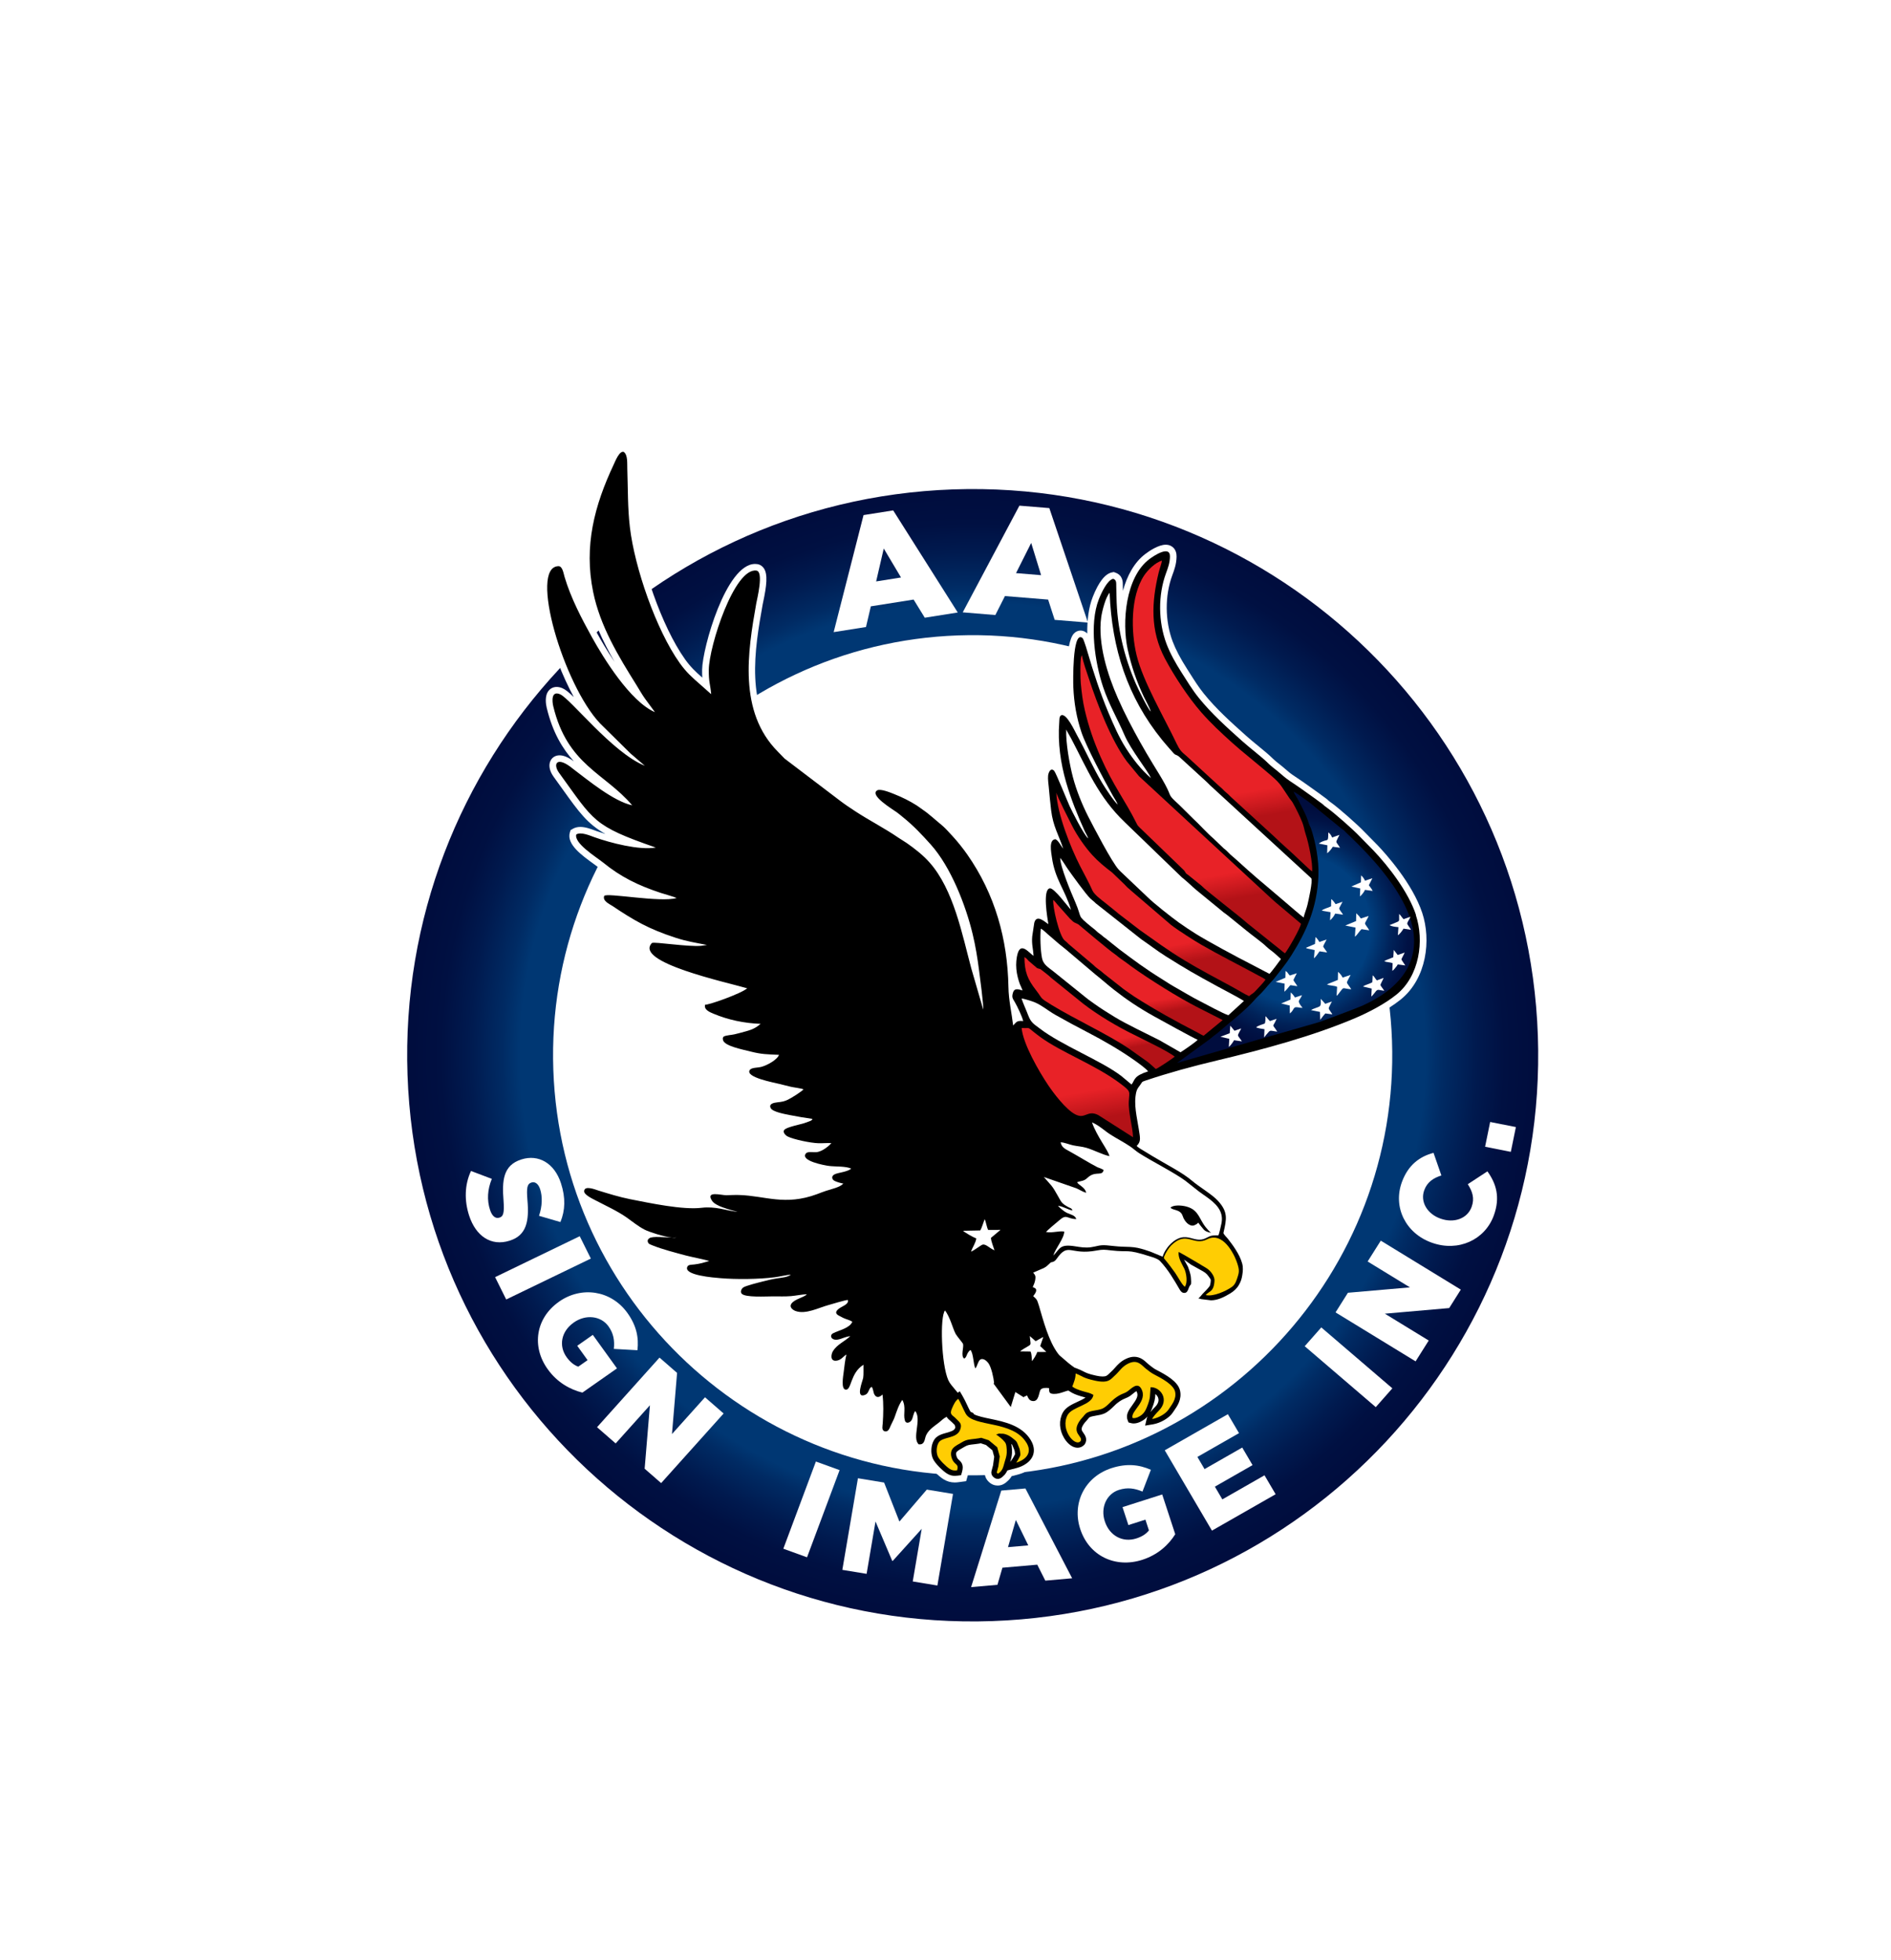 <?xml version="1.0" encoding="UTF-8"?>
<svg id="Layer_1" data-name="Layer 1" xmlns="http://www.w3.org/2000/svg" version="1.1" xmlns:xlink="http://www.w3.org/1999/xlink" viewBox="0 0 698 723.33">
  <defs>
    <style>
      .cls-1, .cls-2, .cls-3, .cls-4, .cls-5, .cls-6, .cls-7, .cls-8, .cls-9, .cls-10, .cls-11, .cls-12, .cls-13, .cls-14 {
        stroke-width: 0px;
      }

      .cls-1, .cls-2, .cls-4, .cls-5, .cls-6, .cls-7, .cls-8, .cls-9, .cls-10, .cls-12, .cls-13, .cls-14 {
        fill-rule: evenodd;
      }

      .cls-1, .cls-4, .cls-11 {
        fill: #fff;
      }

      .cls-15 {
        filter: url(#drop-shadow-4);
      }

      .cls-2 {
        fill: url(#linear-gradient-3);
      }

      .cls-16 {
        filter: url(#drop-shadow-3);
      }

      .cls-3 {
        fill: none;
      }

      .cls-4 {
        filter: url(#drop-shadow-1);
      }

      .cls-5 {
        fill: url(#radial-gradient-2);
      }

      .cls-6 {
        fill: url(#linear-gradient);
      }

      .cls-7 {
        fill: #000;
      }

      .cls-8 {
        fill: url(#linear-gradient-2);
      }

      .cls-9 {
        fill: url(#linear-gradient-5);
      }

      .cls-10 {
        fill: url(#radial-gradient);
        filter: url(#drop-shadow-2);
      }

      .cls-12 {
        fill: url(#linear-gradient-6);
      }

      .cls-13 {
        fill: #ffcd03;
      }

      .cls-14 {
        fill: url(#linear-gradient-4);
      }
    </style>
    <filter id="drop-shadow-1" filterUnits="userSpaceOnUse">
      <feOffset dx="0" dy="6.15"/>
      <feGaussianBlur result="blur" stdDeviation="6.15"/>
      <feFlood flood-color="#231f20" flood-opacity=".75"/>
      <feComposite in2="blur" operator="in"/>
      <feComposite in="SourceGraphic"/>
    </filter>
    <radialGradient id="radial-gradient" cx="359.03" cy="383.33" fx="359.03" fy="383.33" r="208.86" gradientUnits="userSpaceOnUse">
      <stop offset=".8" stop-color="#003773"/>
      <stop offset=".83" stop-color="#002b64"/>
      <stop offset=".89" stop-color="#001a4f"/>
      <stop offset=".94" stop-color="#001042"/>
      <stop offset=".99" stop-color="#000d3e"/>
    </radialGradient>
    <filter id="drop-shadow-2" filterUnits="userSpaceOnUse">
      <feOffset dx="0" dy="6.15"/>
      <feGaussianBlur result="blur-2" stdDeviation="6.15"/>
      <feFlood flood-color="#231f20" flood-opacity=".75"/>
      <feComposite in2="blur-2" operator="in"/>
      <feComposite in="SourceGraphic"/>
    </filter>
    <filter id="drop-shadow-3" filterUnits="userSpaceOnUse">
      <feOffset dx="3.45" dy="3.45"/>
      <feGaussianBlur result="blur-3" stdDeviation="3.42"/>
      <feFlood flood-color="#231f20" flood-opacity=".75"/>
      <feComposite in2="blur-3" operator="in"/>
      <feComposite in="SourceGraphic"/>
    </filter>
    <radialGradient id="radial-gradient-2" cx="126.08" cy="351.1" fx="126.08" fy="351.1" r="28.89" gradientTransform="translate(273.12 -229.53) scale(1.63)" gradientUnits="userSpaceOnUse">
      <stop offset=".58" stop-color="#003f7f"/>
      <stop offset=".59" stop-color="#003d7c"/>
      <stop offset=".74" stop-color="#00235a"/>
      <stop offset=".87" stop-color="#001245"/>
      <stop offset=".95" stop-color="#000d3e"/>
    </radialGradient>
    <linearGradient id="linear-gradient" x1="438.64" y1="205.22" x2="459.93" y2="325.96" gradientUnits="userSpaceOnUse">
      <stop offset=".73" stop-color="#e82227"/>
      <stop offset=".81" stop-color="#b31217"/>
    </linearGradient>
    <linearGradient id="linear-gradient-2" x1="428.83" y1="236.67" x2="449.9" y2="356.15" xlink:href="#linear-gradient"/>
    <linearGradient id="linear-gradient-3" x1="421.34" y1="287" x2="436.33" y2="372.01" xlink:href="#linear-gradient"/>
    <linearGradient id="linear-gradient-4" x1="394.29" y1="376.39" x2="402.43" y2="422.52" gradientUnits="userSpaceOnUse">
      <stop offset=".58" stop-color="#e82227"/>
      <stop offset=".81" stop-color="#b31217"/>
    </linearGradient>
    <linearGradient id="linear-gradient-5" x1="415.17" y1="327.49" x2="425.42" y2="385.6" xlink:href="#linear-gradient"/>
    <linearGradient id="linear-gradient-6" x1="401.69" y1="349.09" x2="410.22" y2="397.45" xlink:href="#linear-gradient"/>
    <filter id="drop-shadow-4" filterUnits="userSpaceOnUse">
      <feOffset dx="3.45" dy="3.45"/>
      <feGaussianBlur result="blur-4" stdDeviation="3.42"/>
      <feFlood flood-color="#231f20" flood-opacity=".75"/>
      <feComposite in2="blur-4" operator="in"/>
      <feComposite in="SourceGraphic"/>
    </filter>
  </defs>
  <path class="cls-4" d="M358.9,595.25c-55,0-107.13-21.08-146.8-59.37-39.76-38.38-62.72-89.95-64.63-145.22-1.96-56.57,18.21-110.52,56.78-151.91,38.58-41.39,90.94-65.26,147.45-67.22,2.48-.09,4.99-.13,7.46-.13,55,0,107.13,21.08,146.8,59.37,39.76,38.38,62.72,89.95,64.63,145.22,1.96,56.57-18.21,110.52-56.78,151.91-38.58,41.39-90.94,65.26-147.45,67.22-2.48.09-4.98.13-7.45.13h0ZM359.1,231.23c-1.77,0-3.56.03-5.33.09-40.49,1.4-78.05,18.55-105.77,48.29-27.72,29.74-42.21,68.44-40.81,108.98,2.85,82.34,69.51,146.83,151.77,146.83,1.77,0,3.56-.03,5.33-.09,83.72-2.9,149.48-73.45,146.58-157.27-2.85-82.34-69.51-146.83-151.77-146.83Z"/>
  <path class="cls-10" d="M351.81,174.48c-115.21,4-205.38,100.74-201.39,216.08,3.99,115.34,100.63,205.61,215.84,201.61,115.21-4,205.38-100.74,201.39-216.08-3.99-115.34-100.63-205.61-215.84-201.61ZM364.39,538.28c-85.35,2.96-157.19-64.15-160.15-149.59-2.96-85.44,64.08-157.37,149.42-160.32,85.35-2.96,157.19,64.15,160.15,149.59,2.96,85.44-64.08,157.36-149.42,160.32Z"/>
  <g class="cls-16">
    <path class="cls-11" d="M170.41,428.74l7.68,2.91c-1.6,3.92-1.85,7.81-.66,11.45.76,2.33,2.02,3.32,3.44,2.87l.09-.03c1.37-.43,1.79-1.71,1.45-6.3-.56-7.2-.25-12.99,6.56-15.14l.09-.03c6.15-1.95,12.1,1.26,14.55,8.8,1.74,5.34,1.58,9.99-.2,14.32l-7.9-2.3c1.2-3.55,1.31-7.05.41-9.83-.69-2.11-1.97-2.84-3.15-2.47l-.09.03c-1.51.48-1.83,1.77-1.45,6.45.69,7.75-.31,13.02-6.51,14.98l-.09.03c-6.77,2.14-12.44-1.65-14.92-9.28-1.81-5.56-1.68-11.44.7-16.46Z"/>
    <path class="cls-11" d="M210.54,452.82l4.1,8.25-31.24,15.1-4.1-8.25,31.24-15.1Z"/>
    <path class="cls-11" d="M202.84,477.02l.08-.06c8.27-5.79,19.18-4.19,25.19,4.14,3.4,4.72,4.27,9.14,3.73,13.8l-8.71-.49c.32-3.11-.09-5.71-2-8.36-2.8-3.88-8.4-4.46-12.73-1.42l-.08.06c-4.58,3.21-5.67,8.54-2.6,12.8,1.3,1.8,2.7,2.9,4.28,3.48l3.44-2.41-3.82-5.3,5.75-4.03,8.92,12.37-12.76,8.94c-4.52-1.11-9.28-3.73-12.79-8.61-6.04-8.37-4.47-18.89,4.12-24.91Z"/>
    <path class="cls-11" d="M239.99,497.62l6.48,5.65-1.88,22.57,12.19-13.58,6.87,5.99-23.06,25.69-6.09-5.31,1.95-23.42-12.65,14.09-6.87-5.99,23.06-25.69Z"/>
    <path class="cls-11" d="M297.71,535.98l8.75,3.17-12.02,32.18-8.75-3.17,12.02-32.18Z"/>
    <path class="cls-11" d="M313.22,542.15l9.67,1.59,5.65,14.39,10.11-11.79,9.67,1.59-5.76,33.81-9.1-1.5,3.31-19.42-10.7,11.84-.19-.03-6.16-14.52-3.29,19.32-8.96-1.47,5.76-33.81Z"/>
    <path class="cls-11" d="M366.14,546.7l8.91-.78,17.25,33.15-9.91.87-2.97-5.89-12.86,1.12-1.84,6.31-9.72.85,11.14-35.63ZM376.1,566.92l-4.58-9.38-2.9,10.04,7.48-.65Z"/>
    <path class="cls-11" d="M395.3,560.93l-.03-.09c-3.11-9.5,1.73-19.28,11.61-22.44,5.6-1.79,10.14-1.28,14.48.63l-3.1,8.04c-2.92-1.23-5.56-1.62-8.7-.62-4.6,1.47-6.85,6.56-5.22,11.55l.03.09c1.72,5.26,6.55,7.89,11.61,6.28,2.14-.68,3.63-1.67,4.66-2.98l-1.3-3.96-6.28,2-2.17-6.62,14.65-4.68,4.81,14.68c-2.44,3.92-6.41,7.6-12.19,9.45-9.92,3.17-19.63-1.45-22.86-11.33Z"/>
    <path class="cls-11" d="M426.48,531.83l23.3-13.32,4.11,6.99-15.36,8.78,2.64,4.49,13.91-7.95,3.81,6.48-13.91,7.95,2.76,4.7,15.56-8.89,4.11,6.99-23.51,13.43-17.42-29.65Z"/>
    <path class="cls-11" d="M478.14,493.42l6.12-6.94,26.23,22.48-6.12,6.94-26.23-22.48Z"/>
    <path class="cls-11" d="M489.52,480.94l4.57-7.25,22.89-1.99-15.61-9.55,4.85-7.69,29.54,18.07-4.29,6.81-23.75,2.07,16.2,9.91-4.85,7.69-29.54-18.07Z"/>
    <path class="cls-11" d="M525.12,455.23l-.09-.03c-9.53-3.39-14.45-13.02-11-22.41,2.33-6.34,6.63-9.42,11.66-10.74l2.9,8.35c-2.99.94-5.23,2.45-6.32,5.42-1.6,4.34,1.16,8.78,5.92,10.48l.09.03c4.91,1.75,9.86.05,11.46-4.29,1.19-3.24.3-5.71-1.4-8.42l7.24-4.74c3.18,4.44,4.86,9.5,2.33,16.37-3.26,8.87-13.03,13.46-22.79,9.98Z"/>
    <path class="cls-11" d="M544.72,419.81l1.87-9.15,9.5,1.87-1.87,9.15-9.5-1.88Z"/>
  </g>
  <path class="cls-1" d="M422.54,402.26l.24-.32c.23-.31.39-.55.51-.75.2-.07.45-.16.56-.19,7.6-2.55,16.05-4.93,25.84-7.26,16.02-3.81,34.63-8.66,51.25-15.68,3.73-1.57,10.78-4.86,16.1-9.16,9.62-7.78,11.26-21.98,7.92-32-3.62-10.87-13.44-21.75-16.39-24.85l-4.98-5.06c-2.55-2.68-9.09-8.44-12.06-10.62l-.37-.26c-.26-.18-.46-.33-.66-.5-.13-.11-.22-.2-.3-.28-.22-.21-.49-.47-.99-.81-.44-.3-.83-.6-1.23-.9-.34-.25-.68-.52-1.06-.79-3.06-2.2-6.22-4.47-9.56-6.67-1.04-.68-2.04-1.54-3-2.38-.4-.35-.79-.68-1.18-1-.37-.3-.75-.6-1.13-.9-.74-.58-1.44-1.14-2.03-1.71-1.63-1.62-3.74-3.34-5.77-5-1.42-1.16-2.88-2.36-4.16-3.5-5.72-5.12-11.13-9.96-15.72-15.65-1.88-2.32-3.48-4.85-5.18-7.53-.36-.57-.72-1.13-1.08-1.7-2.39-3.73-4.16-7.1-5.26-10.02-2.86-7.58-2.92-16.92-.15-24.39.76-2.05,1.54-4.17,1.59-6.92.02-1.38-.37-2.49-1.16-3.29-.5-.51-1.4-1.12-2.84-1.12-2.7,0-6.12,2.35-7.46,3.36-4.18,3.13-6.83,8.13-8.33,13.64-.01-.52-.03-1.03-.04-1.55,0-.18,0-.36,0-.53,0-1.18,0-3.63-2.72-4.61l-.63-.23-.66.13c-2.53.5-4.92,3.55-7.09,9.05-1.52,3.86-2.1,8.58-2.03,13.51-.22-.23-.48-.44-.79-.62-.54-.31-1.12-.47-1.7-.47-.9,0-1.76.38-2.42,1.08-3.28,3.42-2.65,19.12-2.63,19.79.13,3.14.44,6.1.96,8.97-.81-.68-1.68-1.07-2.64-1.07-.5,0-.98.11-1.42.32l-.11.05-.1.06c-1.74,1.04-1.8,2.93-1.84,4.06,0,.18-.01.37-.03.55-.38,4.81-.08,10,.86,15.31-.44-.17-.84-.22-1.17-.22-2.33,0-3.61,2.33-3.82,4.5-.12,1.27.04,2.65.17,3.87.03.3.07.59.09.86l.14,1.47c.22,2.34.45,4.75.73,7.06.42,3.48,1.25,6,2.19,8.41-.47.25-.88.59-1.22,1.02-1.57,1.99-1.09,5.17-.78,7.28.03.21.06.39.08.56.49,3.58,1.43,6.37,2.5,8.88-.26-.06-.52-.09-.78-.09-.18,0-.37.02-.55.05-3.35.63-3.87,4.82-3.15,11.21-.21-.03-.43-.05-.65-.05-.71,0-3.07.25-3.84,3.42l-.03.11-.78,5.17v.07c-.08.88-.1,1.65-.07,2.35-.38-.12-.78-.18-1.19-.18-2.08,0-3.21,1.44-3.83,3.05-2.07-13.56-6.93-25.85-14.52-36.67-1.36-1.94-3.68-4.94-5.59-6.97-.29-.31-.6-.64-.91-.98-1.04-1.14-2.22-2.43-3.42-3.4-.65-.52-1.37-1.14-2.13-1.79-1.64-1.41-3.35-2.86-4.84-3.87-.36-.24-.67-.48-.98-.71-.44-.33-.9-.67-1.45-1.02-2.69-1.71-5.48-3.11-8.78-4.43l-.18-.07c-2.01-.81-4.3-1.63-6.07-1.63-.86,0-1.6.19-2.2.57-1.08.68-1.7,1.75-1.72,2.95-.04,2.69,2.76,5.07,7.94,8.52.38.25.69.46.89.6.53.38.93.71,1.38,1.09.24.2.49.4.77.63,3.56,2.85,6.6,6.01,10.06,9.89.32.36.63.72.94,1.1-1.8-1.69-3.95-3.41-6.59-5.26-.58-.4-1.14-.75-1.68-1.08-.47-.29-.94-.58-1.43-.92-2.89-1.98-5.92-3.75-8.85-5.46-2.33-1.36-4.73-2.77-6.99-4.23-2.26-1.47-4.12-2.72-5.85-4.06l-20.12-15.29-2.38-2.45c-14.13-14.22-10.18-36.42-7.29-52.62.03-.17.09-.46.17-.83,1.3-6.09,1.79-10.31.25-12.54-.57-.83-1.41-1.36-2.37-1.51-.29-.04-.58-.06-.87-.06-10.72,0-19.43,31.12-19.53,39.01-.02,1.17.01,2.13.07,2.95-2.57-2.25-4.39-3.99-6.39-6.8-8.73-12.24-16.33-35.19-17.96-48.95-.59-4.98-.69-10.13-.79-15.1-.04-2.04-.08-4.14-.16-6.22-.01-.35-.01-.72-.02-1.11,0-2.3-.02-5.45-2.31-7.09l-.28-.2-.32-.11c-.36-.13-.74-.19-1.12-.19-2.9,0-4.46,3.54-5.4,5.66-.07.16-.13.29-.18.39-8.55,18.15-10.95,33.13-7.79,48.57,1.9,9.27,6.02,17.82,10.37,25.39-2.91-4.31-5.2-8.3-6.35-10.39-3.83-6.93-7.68-14.35-9.86-21.68-.06-.2-.11-.43-.18-.67-.41-1.64-1.27-5.06-4.4-5.06h-.09c-2.49.06-4.44,1.51-5.5,4.07-3.4,8.22,2.73,30.93,11.29,46.66-1.85-1.78-3.11-2.8-4.18-3.26-.76-.33-1.46-.48-2.15-.48-1.2,0-2.25.51-2.98,1.42-1.52,1.92-.98,5.05-.68,6.3,2.19,9.1,5.83,15.09,10.02,19.74-2.04-1.49-3.77-2.22-5.27-2.22s-2.71.73-3.33,1.95c-.83,1.63-.41,3.86,1.13,5.97,1.19,1.64,2.27,3.14,3.26,4.53,6.15,8.59,9.16,12.79,15.85,16.58-1.14-.35-2.21-.7-3.18-1.04-.22-.08-.45-.16-.71-.26-1.47-.55-3.48-1.3-5.37-1.3-1.06,0-1.99.24-2.78.7l-.83.49-.27.93c-1.22,4.29,4.4,8.34,8.91,11.6.74.53,1.37.99,1.79,1.32,4.39,3.58,8.79,6.3,14.15,8.64-.96-.09-1.9-.19-2.82-.28-3.25-.33-6.06-.62-7.83-.62-1,0-2.66,0-3.57,1.34l-.16.24-.1.27c-1.31,3.47,2.12,5.49,3.41,6.25.18.11.35.2.48.29,6.05,4.05,10.56,6.79,16.19,9.18-.45.03-.91.13-1.34.36l-.33.18-.26.27c-1.87,1.93-1.68,3.89-1.4,4.88,1.5,5.35,12.68,9.32,31.52,14.25-3.08,1.24-6.64,2.47-8.19,2.82l-1.91-1.1-.92,2.84c-1.29,3.96,3,5.75,4.41,6.34l.12.05c2.83,1.18,5.8,2.1,8.89,2.76-1.06.27-1.49.32-2,.39-.47.06-1.01.13-1.97.33-1.19.25-2.06.81-2.58,1.66-.52.85-.61,1.87-.29,3.03.85,2.99,5.08,4.23,10.52,5.53.51.12.99.24,1.4.34,1.63.42,2.98.68,4.27.85-.1.03-.2.06-.3.09-.35.1-.86.15-1.35.21-1.43.17-3.4.39-4.44,2.07-.61.97-.71,2.13-.28,3.16,1.06,2.53,5.04,3.87,11.57,5.32.41.09.73.16.93.21,1.21.31,2.42.6,3.65.91-.27.15-.52.28-.75.4-.99.49-1.47.58-3.11.75-.93.1-3.39.37-4.42,2.26-.32.59-.74,1.81.05,3.37.99,1.96,3.61,2.83,8.1,3.73-.91.32-1.64.66-2.17,1.07-.99.76-1.49,1.87-1.38,3.05.17,1.88,1.8,3.19,2.74,3.67,1.39.71,4.01,1.44,6.62,1.97-.24.18-.48.39-.68.66-.87,1.11-1.08,2.45-.57,3.67,1.37,3.3,8.14,4.49,10.35,4.79-.37.57-.58,1.22-.58,1.91,0,.79.27,1.56.76,2.2-.47.14-.94.28-1.38.42-.81.26-1.56.55-2.29.83-.36.14-.72.28-1.11.42-3.61,1.33-6.96,1.95-10.56,1.95-2.98,0-5.75-.42-8.69-.87-2.7-.41-5.49-.83-8.54-.93-.35-.01-.7-.02-1.03-.02-.73,0-1.43.02-2.14.05-.56.02-1.13.04-1.74.04-.24,0-.82-.08-1.29-.14-.86-.12-1.83-.25-2.74-.25-1.85,0-3.12.6-3.79,1.8-.52.93-.55,1.98-.08,3.14-.48.03-.96.07-1.43.12-.81.1-1.76.15-2.81.15-6.19,0-14.78-1.7-21.05-2.94l-1.8-.36c-3.61-.71-7.53-1.92-10.99-2.98l-.38-.12c-.11-.03-.26-.09-.44-.15-1.34-.46-2.76-.91-4.11-.91-2.6,0-3.84,1.75-3.92,3.49-.11,2.72,2.99,4.33,5.04,5.39l.27.14c1.06.56,2.14,1.1,3.22,1.65,2.85,1.44,5.79,2.92,8.24,4.65.58.41,1.15.83,1.71,1.25,1.57,1.16,3.2,2.36,5.13,3.37.1.05.22.11.35.17-.64,1.02-.71,2.3-.12,3.52.65,1.36,1.89,1.83,2.62,2.11.1.04.21.08.33.13,3.27,1.33,7.78,2.53,11.4,3.5l.7.19c-.18.19-.34.41-.48.67-.61,1.14-.63,2.41-.04,3.5,1.29,2.39,5.34,3.66,13.95,4.37l.23.02c1.8.15,3.84.25,5.98.29-.81,1.27-1.01,2.94-.03,4.33,1.12,1.59,3.5,2.18,8.78,2.18,1.14,0,2.25-.03,3.19-.05.66-.02,1.23-.03,1.65-.03h.08c.43,0,.89,0,1.35.01.6,0,1.22.01,1.84.01.34,0,.66,0,.96,0-.23.74-.22,1.52.03,2.26.65,1.9,2.6,2.76,3.18,2.98.98.36,2.06.55,3.22.55,2.69,0,5.37-.95,7.73-1.79.91-.32,1.77-.63,2.46-.81.01,0,.03,0,.05-.01-.01.12-.02.25-.02.38,0,.8.34,2.31,2.44,3.34.23.11.44.23.66.34.2.11.4.22.61.32-.38.16-.76.3-1.12.44-.81.31-1.65.63-2.4,1.02-1.56.81-2.35,2.44-1.96,4.04.24.99.88,1.79,1.75,2.31-.28.34-.55.7-.79,1.09-.9,1.45-1.37,3.68-.42,5.39.67,1.21,1.92,1.91,3.42,1.91.09,0,.18,0,.28,0,.18,0,.35-.03.51-.05-.04.31-.19,1.54-.19,1.54-.02.14-.04.31-.07.51-.39,2.8-.66,5.67.68,7.38.58.73,1.4,1.19,2.31,1.28.12.01.24.02.35.02,1.25,0,2.1-.57,2.73-1.36.04.81.26,1.54.72,2.17.62.84,1.59,1.32,2.67,1.32.6,0,1.22-.14,1.9-.42.32-.13.59-.29.84-.46.65.79,1.5,1.29,2.45,1.41.1,2.55-.02,5.07-.16,7.15-.01.17-.03.34-.05.51-.13,1.06-.43,3.55,1.96,4.74l.18.09.2.06c.41.12.82.19,1.22.19,2.57,0,3.54-2.32,3.95-3.31l.13-.3c.16-.37.35-.73.53-1.11.1-.21.21-.41.31-.63.57,1.33,1.73,2.14,3.14,2.14.33,0,.67-.05.99-.14-.34,2.64-.58,5.54,1.51,7.46l.58.53.78.09c.23.03.45.04.66.04.74,0,1.35-.15,1.86-.39-.03,1.35.19,2.71.67,3.94,1.02,2.62,4.64,5.88,6.29,6.89,1.32.81,2.64,1.19,4.13,1.19.43,0,.89-.03,1.39-.1l2.84-.38.78-2.76c1.06-3.72-.54-5.7-1.85-6.86.28-.16.58-.33.79-.45.34-.19.67-.38.98-.56.54-.32.7-.36,2.38-.55l.77-.09c.46-.05.9-.12,1.35-.19l.91.3,1.42,1.18.32,1.18c-.19,1.36-.29,2.09-.34,2.51-.18.65-.35,1.3-.52,1.95-.21.81-.21,1.63.02,2.43.26.92.75,1.51.92,1.72,1.26,1.49,2.72,1.81,3.71,1.81,1.74,0,2.84-.94,3.25-1.29l.05-.05c.59-.5,1.26-1.13,1.77-1.99.03-.04.05-.08.08-.13l2.69-.71c.92-.24,5.62-1.67,7.32-5.88.58-1.43,1.23-4.36-.92-7.94-2.02-3.36-5.04-5.37-8.24-6.69l1.86-6.06.59.37.66-.77c.54.96,1.44,2.01,3.07,2.33.32.06.63.09.93.09,2.81,0,3.85-2.3,4.32-3.85,1.05,1.16,2.62,1.2,3.17,1.21h.24c1.66,0,3.02-.45,4.11-.81,0,0,.65-.22.71-.23.18.11.38.23.61.36-1.74.93-3.41,2.11-4.44,4.03-1.92,3.58-1.71,7.98.55,11.76,1.78,2.98,4.42,4.76,7.06,4.76,1.64,0,3.16-.67,4.26-1.9l.25-.28.2-.32c1.34-2.11,1.13-4.41-.61-6.83-.02-.03-.05-.07-.08-.11.09-.16.24-.39.49-.72.04-.06.09-.1.17-.18.22-.23.45-.48.7-.78.1-.12.35-.45.38-.48.37-.11,1.05-.22,1.46-.29,1.09-.19,2.32-.4,3.54-.92,1.79-.76,3.18-2.11,4.3-3.21.38-.37.78-.76,1.03-.95.3-.23.55-.42.79-.57-.91,1.59-1.55,3.55-.7,5.75l.81,2.09,2.17.55c.5.13,1.02.19,1.55.19.47,0,.92-.05,1.36-.13l-.35,1.48,6.47-1.07c3.53-.58,7.3-2.85,8.95-5.4.14-.21.29-.43.48-.69,1.23-1.75,3.51-5.01,2.57-9.25-.95-4.34-5.69-7.1-10.05-9.34-.59-.3-1.1-.7-1.76-1.22l-.48-.37c-.16-.12-.4-.34-.63-.55-1.19-1.1-3.19-2.93-6.38-2.93-1.32,0-2.63.31-4.01.96-2.45,1.15-3.8,2.67-4.88,3.89-.44.5-.82.92-1.25,1.31-.26.23-.5.46-.74.7-.15.15-.34.33-.44.41-.05,0-.15.02-.32.02-.33,0-.93-.04-1.9-.26-2.55-.55-3.28-.92-4.19-1.39-.59-.3-1.33-.68-2.4-1.08l-.79-.3c-1.38-.97-2.94-2.32-4.03-3.3-.24-.22-.44-.38-.62-.52-.27-.22-.36-.29-.55-.54-2.9-3.82-4.73-10.14-6.2-15.22-.19-.64-.37-1.26-.54-1.86-.48-1.61-.82-2.43-1.34-3.1.86-1.86.38-3.13-.27-3.92.13-.41.24-.85.32-1.32.12-.71.16-1.31.1-1.86l1.78-.77.08-.04c1.14-.6,1.79-1.23,2.32-1.73.08-.08.17-.16.25-.24.07-.02.15-.04.23-.07,1.43-.42,2.24-1.37,2.78-2.13,1.55-2.19,2.08-2.19,2.4-2.19.37,0,.91.09,1.53.2,1.07.19,2.55.44,4.46.44,1.54,0,3.12-.16,4.85-.48.9-.17,1.49-.24,2.05-.24.61,0,1.28.08,2.32.2,2.71.32,4.23.33,5.45.34,1.96.01,3.04.02,8.64,1.8l.27.09c.68.21,2.08.66,2.42.99,2.74,2.92,4.71,6.28,6.78,9.84l.15.25c.51.87,1.4,1.98,2.76,2.3.36.08.71.13,1.05.13,2.62,0,3.51-2.33,3.84-3.21.06-.15.14-.36.19-.48,1.07-1.04.96-2.63.85-4.05v-.18c-.03-.3-.05-.6-.09-.89.29.16.58.33.87.49.79.44.98.69,1.63,1.62-.02.2-.06.42-.1.58-.5.63-1.1,1.24-1.74,1.88l-.45.45c-.09.09-.25.28-.45.52-.16.2-.55.66-.7.79,0,0,.48-.41,1.26-.41l-.63,4.77,1.31.35,3.9.48h.16c3.14-.03,5.86-1.42,8.33-2.91,1.81-1.1,3.14-2.42,4.05-4.03.84-1.49,1.24-2.65,1.53-4.45.24-1.53.42-3.35-.1-5.26-.49-1.79-1.33-3.61-2.66-5.73-1.02-1.62-2.14-3.1-3.11-4.34-.08-.1-.24-.28-.45-.51-.1-.11-.29-.32-.47-.52,1.07-4.72,1.57-8.32-2.92-13.17-1.43-1.54-3.67-3.12-5.84-4.65-1.41-.99-2.74-1.93-3.73-2.77-1.78-1.51-3.93-2.98-6.99-4.77-1.15-.67-2.31-1.33-3.46-1.99-2.34-1.34-4.77-2.73-7.08-4.18-.3-.19-.63-.38-.97-.58-.11-.07-.23-.13-.34-.2.59-1.59.33-3.2.05-4.98-.05-.28-.09-.58-.14-.9-.14-.91-.3-1.83-.46-2.75-.63-3.55-1.22-6.91-.51-10.04.11-.49.25-.7.73-1.34ZM348.73,526.45s-.07.02-.1.03c.11-.09.43-.37.48-.42.05.04.22.18.26.21-.25.07-.48.14-.64.18ZM366.07,521.26c-1.68-.35-3.56-.74-4.82-1.21-.31-.37-.72-.67-1.21-.88-.29-.57-.56-1.15-.85-1.76-.5-1.07-1.01-2.17-1.69-3.33l-2.4-4.12-1.09.77s-.06-.07-.09-.11c-.63-.75-1.29-1.53-1.59-2.22-1.44-3.22-2.16-10.48-2.19-16.12.18.42.36.82.56,1.18.33.6.96,1.42,1.89,2.59.18.23.4.51.57.73-.02.26-.07.61-.1.87-.22,1.76-.56,4.43,1.63,5.79l1.07.67,1.16-.5c.08-.04.16-.07.24-.11.16.92.35,1.78.69,2.52l1.43,3.13,2.47-2.39c.71-.68,1.01-1.47,1.23-2.05,0-.02.02-.05.03-.07.48.8,1.01,2.62,1.32,4.28l-1.39.55,9.93,13.52c-2.35-.81-4.72-1.3-6.8-1.73Z"/>
  <path class="cls-7" d="M522.66,337.67c-2.8-8.4-9.89-17.68-15.82-23.91l-5-5.09c-2.47-2.6-8.94-8.28-11.74-10.34-.42-.31-.78-.55-1.17-.87-.48-.41-.55-.57-1.09-.93-.84-.57-1.48-1.11-2.34-1.72-3.08-2.22-6.21-4.46-9.48-6.61-1.62-1.07-3.04-2.42-4.4-3.54-1.1-.91-2.31-1.77-3.32-2.76-2.66-2.65-6.73-5.63-9.82-8.4-5.68-5.08-11.29-10.11-16.01-15.95-2.38-2.95-4.35-6.23-6.41-9.45-1.96-3.06-4.11-6.82-5.49-10.48-3.07-8.15-3.14-18.04-.16-26.09.72-1.95,1.4-3.79,1.44-6.11.07-4.33-6.01-.25-7.58.93-8.87,6.64-10.18,23.41-8.04,33.24,1.36,6.26,3.29,11.88,6,17.62.7,1.47,2.17,4.06,2.55,5.42-1.06-.91-4.73-8.45-5.52-10.28-4.41-10.11-6.96-20.96-7.14-31.96-.02-1.28-.05-2.55-.09-3.83-.04-1.4.18-2.46-1.13-2.93-2.18.43-4.37,5.2-5.3,7.56-3.63,9.23-1.41,23.46,1.56,32.33,2.2,6.58,5.24,11.58,7.86,17.68,2.43,5.67,8.65,13.22,9.82,15.99-3.62-3.09-6.6-6.95-9.16-10.92-2.58-3.99-4.68-8.82-6.63-13.47-2.96-7.08-5.46-14.72-7.62-22.13-.38-1.3-.73-2.5-1.2-3.75-.24-.62-.4-1.32-.92-1.61-3.5-1.99-3.2,16.51-3.13,18.18.25,6.02,1.21,11.42,3.01,16.81,1.71,5.12,8.33,17.62,11.55,23.33.52.91,1.52,2.41,1.85,3.34-1.29-1.02-4.59-6.05-5.69-7.87-3.4-5.62-6.12-11.91-9.29-17.64-.91-1.64-3.96-8.37-5.93-7.45-.76.46-.61,1.63-.7,2.72-.58,7.34.52,14.99,2.54,21.98,1.81,6.26,4.25,12.28,6.94,18.2.38.84.98,1.7,1.22,2.56-1.64-1.34-6.19-10.46-6.85-11.91-.81-1.77-5.08-12.37-5.7-13.04-1.34-1.43-2.16.71-2.26,1.82-.12,1.3.14,2.96.26,4.27.26,2.76.52,5.7.86,8.46.73,5.97,2.73,8.91,4.47,14.18-.8-.92-1.79-3.1-2.89-3.51-2.51.2-1.56,4.73-1.31,6.58,1.13,8.3,4.84,11.94,7.07,19.5-1.2-1.21-6.27-8.24-7.85-7.95-2.69.5-.89,10.9-.51,13.22-1.2-.72-4.37-3.89-5.21-.46l-.75,4.99c-.26,2.96.34,4.48.5,7.16-1.85-1.11-5.53-6.61-6.36,1.87-.19,1.98.04,4.1.51,5.99.21.83.46,1.71.77,2.52.28.72.85,1.83,1,2.4-1.53-.43-2.96-.99-3.51.77-.55,1.79-.13,2.17.69,3.56.86,1.48,2.68,5.26,3.07,6.97-2.56-.27-2.52.51-3.71,1.63-.56-4.78-1.65-9.25-1.74-14.22-.32-17.66-4.97-34.28-15.21-48.91-1.43-2.05-3.66-4.88-5.37-6.7-1.26-1.34-2.69-3.03-4.08-4.16-1.99-1.61-4.73-4.15-6.8-5.53-.88-.59-1.52-1.14-2.38-1.69-2.65-1.68-5.35-3.02-8.38-4.22-1.21-.48-5.05-2.09-6.26-1.33-2.86,1.8,5.63,6.89,7.24,8.05.89.64,1.42,1.12,2.25,1.79,3.89,3.11,7.1,6.53,10.36,10.17,7.36,8.24,12.85,22.29,15.43,33.04,1.06,4.39,1.79,8.92,2.38,13.52.31,2.4,1.68,12.63,1.52,14.33l-4.41-15.21c-3.34-12.38-6.49-29.11-15.46-39.16-2.36-2.64-5.31-4.97-8.3-7.06-1.01-.71-2.01-1.24-3.1-1.99-5.1-3.5-10.65-6.32-15.79-9.67-2.09-1.36-4.11-2.71-6-4.16l-20.26-15.4-2.49-2.56c-14.62-14.71-11.16-36.8-7.96-54.76.27-1.52,2.83-11.64.08-12.06-8.17-1.23-17.5,27.87-17.61,36.58-.06,4.6.58,5.44.88,9.03l-4.05-3.59c-3.04-2.63-5.19-4.58-7.56-7.9-8.74-12.26-16.65-35.28-18.39-50.07-.85-7.14-.71-14.33-.96-21.53-.08-2.12.24-5.2-1.31-6.32-1.61-.57-3.21,3.6-3.69,4.61-7.17,15.22-11.07,30.12-7.61,47.05,2.59,12.67,9.28,23.64,15.95,34.32,1.08,1.73,2.06,3.51,3.22,5.12l3.64,4.95c-9.12-3.94-18.98-19.95-23.29-27.73-3.79-6.85-7.77-14.45-10.06-22.17-.4-1.35-.76-4.03-2.28-3.99-10.99.27,1.89,43.85,15.38,58.04l11.26,11.12,5.26,4.51c-12.01-4.82-27.4-24.72-31.31-26.4-3.25-1.39-2.94,2.57-2.49,4.44,5.24,21.76,19,24.6,29.14,36.56-6.86-1.48-16.07-9.09-21.78-13.41-6.07-5.04-7.62-1.88-5.21,1.43,13.02,17.92,12.34,19.45,35.69,27.57-6.2,1.04-16.7-1.72-22.53-3.78-1.79-.63-5.05-2.1-6.81-1.06-.92,3.23,7.26,8.27,9.9,10.37,6.53,5.33,12.98,8.47,21.29,11.21,1.08.35,5.27,1.54,5.85,1.88-5.97,1.77-25.86-2.06-26.73-.77-.7,1.86,1.93,2.98,2.97,3.67,8.1,5.42,13.42,8.53,23.33,11.75,4.2,1.37,7.32,1.83,11.63,2.68-.17,0-1.59.26-2.11.31-4.93.45-17.23-1.56-18.2-1.04-6.85,7.08,27.45,14.47,35.15,16.72-2.16,1.98-14.83,6.41-15.5,6.03-.61,1.88,1.74,2.8,3.15,3.39,5.37,2.24,11.2,3.47,17.32,3.71-2.53,2.14-4.1,2.38-7.97,3.44-2.97.8-2.66.49-4.87.95-.93.2-1.32.6-1.03,1.65.61,2.16,7.09,3.39,10.19,4.18,3.98,1.02,6.14,1.03,10.46,1.21-.69,1.88-4.4,3.86-6.44,4.42-1.57.43-3.73.19-4.38,1.23-1.66,2.65,9.02,4.6,10.77,5.05,1.45.37,2.91.72,4.42,1.09,1,.24,4.05.61,4.67.95-.88.94-4.15,3.02-5.72,3.8-1.38.68-2.23.8-3.92.99-1.34.15-3.27.54-2.47,2.13.72,1.42,5.25,2.21,7.03,2.57,2.64.54,5.69,1.03,8.39,1.42-.27.66-.62.68-1.37.97-.61.24-1.06.4-1.66.6-1.65.52-5.94,1.35-7.14,2.27-1.17.9.23,2.25.97,2.63,2.18,1.11,8.58,2.44,11.44,2.51,1.54.04,3.28-.14,4.75-.03-.9,1-3.36,3.16-5.62,3.34-1.17.09-3.17-.35-3.81.47-2.13,2.72,6.8,4.39,8.59,4.61,2.38.29,6.32.04,8.16,1.01-1.69,1.3-4.89,1.4-6.22,2.12-1.19.64-.97,1.81.02,2.35.81.44,2.28.84,3.28,1.03-1.23,1.34-4.12,1.95-6.43,2.69-1.12.36-2.14.79-3.29,1.21-11.85,4.38-19.07.61-28.71.31-1.71-.06-3.14.06-4.8.08-1.81.02-7.52-1.68-5.35,1.86.61.99,1.38,1.41,2.57,2,1.52.76,5.07,1.85,6.94,2.21-1.48,0-4.6-.79-6.24-1.09-2.27-.42-4.61-.63-6.99-.34-6.96.85-19.06-1.73-26.42-3.18-3.87-.76-8-2.05-11.62-3.16-1.13-.35-5.24-2.07-5.33.22-.05,1.27,2.88,2.69,4.02,3.28,3.93,2.07,8.19,3.97,11.73,6.46,2.14,1.51,4.12,3.18,6.57,4.45,1.61.84,7.05,2.6,10.03,2.93.64.02,1.2,0,1.64-.04-.34.12-.92.12-1.64.04-2.79-.07-6.97-.57-8.22.2-.57.35-.89.89-.51,1.66.28.59.94.74,1.68,1.04,3.47,1.41,8.59,2.73,12.25,3.71,1.89.51,7.42,1.59,8.63,2.04-1.88.55-3.37,1.01-5.5,1.27-.94.11-2.16.03-2.54.75-1.77,3.27,9.92,4.12,12.21,4.31,5.76.48,14.09.42,19.98-.34,2.01-.26,3.98-.79,5.97-.98-1.06.94-3.21,1.11-4.98,1.38-1.86.28-3.6.7-5.34,1.15-1.29.33-6.43,1.57-7.32,2.27-.45.35-1.13,1.37-.57,2.16,1.13,1.6,9.17,1.06,11.73,1.07,2.07,0,4.51.09,6.54-.09,1.86-.16,4.17-.64,5.85-.69-.99,1.21-4.65,1.75-5.78,3.6-.75,1.23.66,2.24,1.59,2.58,3.73,1.39,8.73-1.27,11.94-2.12,1.09-.29,6.87-2.09,7.41-1.92.28,1.11-.97,1.83-1.9,2.32-1.69.88-3.75,2.3-1.36,3.48.55.27,1.02.55,1.57.82.98.47,2.72.86,3.31,1.44-1.11,2.39-4.87,3.06-7.09,4.2-1.5.78-.66,2.77,1.76,2.33,1.61-.29,2.59-1.03,4.58-1.26-2.03,1.93-4.89,3.07-6.38,5.49-.75,1.22-1.1,3.71,1.08,3.59,1.86-.1,2.82-1.73,3.86-2.3-.49,2.1-.73,4.32-1,6.51-.17,1.41-1.07,6.28.75,6.46,2.21.22,1.59-6.1,6.56-9.2-.04,1.42.1,3.53-.1,4.79-.2,1.23-3.03,7.87.74,6.31,1.44-.6,1.24-2.44,2.37-2.95.62.68.57,2.03,1.03,2.85.82,1.47,2.08.9,2.98-.02.43,3.44.32,7.18.09,10.63-.08,1.12-.48,2.39.57,2.92,1.5.46,1.92-1.05,2.38-2.08.45-1.03,1.08-2.09,1.45-3.14.75-2.12,1.5-4.52,2.82-6.34,1.51,2.69.25,5.18.94,7.56.44,1.53,2.03.78,2.52-.14.56-1.04.57-2.34,1.31-3.31,2.49,3.15-1.3,9.9,1.29,12.3,1.8.22,2.1-1.13,2.45-2.54.61-2.44,2.97-3.93,4.94-5.44.89-.68,1.78-1.69,2.93-2.16.33.57.81,1.02,1.3,1.41.26.21.5.41.73.65.22.24.45.47.68.68.09.09.17.17.24.23.14.33.21.64.2.91,0,.04,0,.07.03.09-.02.06-.05.13-.08.2-.35.87-1.44,1.23-3.2,1.72-1.7.47-3.63,1.01-4.62,2.74-1.08,1.88-1.25,4.54-.45,6.61.74,1.9,3.88,4.83,5.3,5.7.94.57,1.82.83,2.86.83.33,0,.68-.03,1.07-.08l1.26-.17.35-1.23c.71-2.49-.21-3.57-1.14-4.39-.26-.23-.44-.39-.61-.69-.41-.74-.65-1.77-.21-2.3.37-.44,1.26-.94,2.04-1.38.32-.18.63-.35.92-.53,1.03-.62,1.66-.69,3.35-.88l.76-.09c.72-.08,1.3-.18,1.8-.28l1.93.63,2.37,1.96.66,2.4c-.26,1.9-.37,2.75-.43,3.15-.19.69-.37,1.39-.55,2.08-.04.15-.15.6,0,1.16.12.43.35.71.44.81.53.63,1.16.95,1.86.95.84,0,1.39-.47,1.68-.72l.06-.05c.47-.4.95-.85,1.28-1.42.21-.3.37-.61.51-.92l3.7-.98c.45-.12,4.4-1.24,5.7-4.44.5-1.23.78-3.23-.75-5.78-3.26-5.43-9.75-6.77-14.96-7.86-2.27-.47-4.59-.95-6.06-1.7,0-.23-.14-.42-.44-.54-.24-.1-.49-.2-.72-.32-.08-.1-.15-.19-.21-.3-.42-.77-.77-1.53-1.15-2.34-.48-1.02-.97-2.07-1.59-3.13l-1.07-1.83-.76.54c-.3-.42-.67-.79-.99-1.19-.85-1.05-1.92-2.18-2.48-3.42-2.61-5.83-3.16-23.52-1.22-25.76.86,1.12,1.53,2.65,2.14,4.16.54,1.32,1.15,3.34,1.79,4.5.48.87,2.64,3.39,2.72,3.67.34,1.27-.94,4.57.43,5.42,1.08-.46.75-2.03,2.3-3.18,1.13,1.3,1.04,5.15,1.8,6.81.44-.43.58-1.06.86-1.69.23-.52.51-1.2.85-1.47,1.19-.94,2.69.62,3.14,1.27,1.08,1.53,1.91,5.35,2.09,7.35l-.24.1,6.39,8.7,1.69-5.53,3.27,2.06-.21-.24,1.27-.57c.4.97.78,1.83,1.85,2.04,2.6.51,2.42-3.11,3.15-4.16.51-.73,2.19-.76,3.14-.56-.04,1.4-.02,2.08,1.73,2.12,1.31.04,2.42-.32,3.53-.69,1.04-.34,1.52-.52,1.83-.55l.38.23.32.2c.45.28.88.55,1.68.89.79.33,1.51.56,2.21.77.63.19,1.12.32,1.56.44.06.02.13.03.19.05-.77.57-1.91,1.1-2.96,1.58-2.15,1-4.37,2.02-5.43,4-1.51,2.83-1.33,6.33.49,9.37,1.34,2.24,3.2,3.58,4.98,3.58.95,0,1.83-.39,2.47-1.1l.11-.12.09-.14c1.14-1.8.01-3.36-.53-4.11-.72-1-1.16-1.6.45-3.73.12-.16.23-.27.35-.39.18-.19.37-.38.56-.63.09-.11.17-.22.26-.33.18-.23.34-.43.48-.56.41-.38,1.56-.58,2.57-.75,1.01-.17,2.05-.35,3.01-.76,1.38-.59,2.53-1.71,3.55-2.7.45-.44.88-.86,1.24-1.14,1.42-1.11,2.21-1.43,2.96-1.75.58-.24,1.24-.51,1.99-1.05.23-.16.49-.38.78-.62.34-.28.99-.82,1.37-1.01,0,0,0,.01.01.02.92,1.6.03,3.02-1.55,5.19-1.17,1.61-2.5,3.43-1.73,5.42l.36.93.96.25c.3.08.62.12.95.12,1.7,0,3.4-1.04,4.13-1.65.35-.29.66-.6.94-.93-.08.18-.15.36-.19.53l-.67,2.84,2.88-.47c2.83-.47,6.04-2.36,7.31-4.32.16-.24.34-.5.52-.76,1.15-1.65,2.9-4.13,2.19-7.34-.73-3.31-4.92-5.71-8.79-7.71-.79-.41-1.41-.89-2.13-1.45l-.48-.37c-.25-.19-.51-.43-.79-.69-1.05-.97-2.49-2.29-4.74-2.29-.96,0-1.93.24-2.98.73-2,.94-3.12,2.19-4.1,3.3-.47.53-.92,1.03-1.46,1.51-.23.2-.44.4-.64.61-.79.77-1.14,1.12-2.46,1.12-.65,0-1.47-.1-2.42-.31-2.86-.62-3.75-1.07-4.77-1.6-.57-.29-1.21-.62-2.16-.98l-1.07-.4c-1.63-1.11-3.47-2.71-4.52-3.66-.63-.57-.93-.68-1.47-1.4-3.56-4.68-5.5-12.32-7.14-17.86-.76-2.56-.96-2.32-2.08-3.45.36-.54,1.76-2.06.72-2.91l-.68-.33s-.1,0-.11-.05c-.02-.04-.08-.03-.11-.05.37-.81.74-1.64.91-2.63.22-1.28.06-1.71-.56-2.47l-.19-.23,3.97-1.72c1.11-.58,1.55-1.17,2.27-1.8.6-.53.1-.15.97-.42.69-.2,1.11-.67,1.49-1.21,4.4-6.22,4.83-1.15,14.76-3.02,2.17-.41,2.95-.32,5.11-.06,7.36.87,5.39-.68,14.54,2.23,1.24.39,2.92.88,3.72,1.73,3,3.19,5.07,6.78,7.26,10.53.26.44.71,1.04,1.22,1.17,2.08.49,1.8-2.07,2.81-2.93.33-.28.14-2.01.12-2.39-.07-1.54-.62-2.9-1.12-4.33l-1.44-2.6,2.55,1.85c1.47.82,2.94,1.64,4.41,2.46,1.39.78,1.77,1.4,2.66,2.67.07.11.15.21.2.33.16.39-.12,2.18-.39,2.53-.76,1.02-1.7,1.91-2.58,2.82-.24.25-1.27,1.63-1.61,1.63l1.15.31s3.58.44,3.58.44c2.57-.02,4.95-1.26,7.1-2.56,1.28-.78,2.4-1.75,3.2-3.15.73-1.29,1.02-2.2,1.24-3.63.23-1.42.34-2.83-.04-4.24-.49-1.81-1.38-3.49-2.37-5.07-.9-1.44-1.92-2.79-2.96-4.13-.24-.31-1.69-1.71-1.58-2.15,1.19-5.15,1.76-7.69-2.12-11.89-2.11-2.29-6.72-4.98-9.36-7.21-1.92-1.63-4.22-3.1-6.65-4.52-3.56-2.08-7.13-4.03-10.6-6.21-1.05-.66-2.51-1.41-3.33-2.21,1.72-1.68,1.3-2.92.81-6.16-.68-4.46-1.97-9.19-.95-13.69.26-1.16.76-1.72,1.38-2.56.95-1.29.43-1.19,2.25-1.8,8.32-2.79,17.14-5.2,26.06-7.32,17.78-4.23,35.39-9.02,50.87-15.55,5.25-2.22,11.26-5.37,15.51-8.81,8.52-6.89,10.29-19.91,7.14-29.34ZM373.41,533.65c-.03-.24-.07-.48-.13-.72.13.11.25.22.31.29.07.1.19.39.27.6.05.13.1.25.15.37l.09.2c.22.51.42.98.46,1.37.02.19.05.37.07.55.02.13.04.3.05.4-.42.84-.86,1.6-1.13,1.96l-.68.9c.32-1.02.61-2.09.67-3.28.04-.87,0-1.76-.12-2.64ZM425.1,520.16c1.12-2.78,1.28-3.94,1.37-5.64.42.32.77.76.97,1.25.47,1.16.06,2.42-1.21,3.65-.3.3-.98.98-1.59,1.75.16-.31.31-.65.46-1.01Z"/>
  <path class="cls-5" d="M503.42,370.93c17.5-8.08,23.33-21.31,14.41-38.18-2.41-4.55-5.18-8.3-8.11-11.94-2.92-3.61-7.47-8.38-10.96-11.72l-1.89-1.8c-1.37-1.54-.8-.68-2.1-1.79l-11.15-9.11c-.88-.71-2.03-1.42-2.96-2.12-.85-.65-2.19-1.6-3.15-2.1.42,1.27,1.16,2.01,1.76,3.23.55,1.12,1.15,2.2,1.69,3.3,1.1,2.27,1.44,2.95,2.17,5.29.22.72.56,1.15.8,1.85,1.68,4.98,2.94,11.64,2.72,17.33-.45,12.02-4.63,20.95-10.02,29.49-1.92,3.04-4.15,5.76-6.37,8.59l-2.46,2.72c-.71.86-1.59,1.9-2.35,2.67-1.4,1.42-1.18,1.02-2.57,2.63-1.38,1.6-3.53,3.55-5.22,5.03l-8.34,7.04c-.96.69-2.04,1.55-2.93,2.31l-11.93,8.68,52.28-15.03c1.59-.52,14.04-5.15,16.68-6.36Z"/>
  <path class="cls-1" d="M409.51,426.72c-2.68-.59-5.68-2.24-8.44-3.06-1.68-.5-3.2-.56-4.94-.92-1.36-.28-3.19-1.08-4.63-1.14.33,1.84,1.61,2.43,3.08,3.23,2.91,1.59,7.97,4.71,10.39,5.92.38.19.82.33,1.23.48l.83.39c.22.14.18.12.33.25-.51,2.18-2.53.53-5.05,2.13-.72.46-1.12,1.03-1.92,1.48-.84.46-1.9.48-2.8.85.4,1.05,3,1.86,3.32,3.91-1.15-.29-2.54-1.21-3.65-1.67l-11.96-4.16,2.68,3.05c.9,1.07,1.47,2.14,2.22,3.45,1.73,3.01,1.53,3.13,4.01,4.55.91.52,1.33.37,1.64,1.31-1.86-.37-3.33-1.48-5.33-1.74.59.75,2.37,2.21,3.26,2.61,1.46.66,3.08.89,3.49,2.3-3.61-.05-3.44-2.15-6.55.68-.6.54-4.24,3.47-4.6,4.11,2.68.38,4.41-.48,6.71-.19-.04,2.56-3.25,6.21-4.04,8.87,2.57-2.56,2.25-4.34,8.09-3.41,1.96.31,3.76.63,5.88.32,2.25-.32,3.04-.89,5.69-.69,1.92.15,3.74.43,5.71.5,1.97.07,3.97.05,5.83.46,1.57.35,3.3.88,4.74,1.42l4.42,1.83c.77-2.89,4.14-6.92,7.66-7.2,2.53-.2,4.32,1.23,6.74.86,1.03-.16,1.91-.72,2.73-1.09,1.34-.61,1.99-.37,3.46-.45.29-.56.91-3.42,1.08-4.23.36-1.65.26-3.18-.4-4.66-1.61-3.61-6.12-5.78-8.9-8.12l-3.96-3.13c-4.1-3.04-12.15-7.05-17.11-10.22-1.18-.76-2.14-1.68-3.29-2.46-2.26-1.53-4.83-2.84-7.2-4.34-2.36-1.5-4.09-3.33-6.89-4.55,1.83,5.29,6.08,10.42,6.43,12.47Z"/>
  <path class="cls-6" d="M484.31,321.66c.34-2.84-1.3-10.63-2.36-13.77-.45-1.32-.69-2.95-1.2-4.24-.95-2.4-2.36-5.25-3.58-7.39-.39-.69-.74-.93-1.14-1.53-4.03-5.89-2.9-5.19-9.16-10.46l-9.22-7.66c-1.06-.9-1.94-1.66-2.97-2.59-3.98-3.6-7.75-7.09-11.27-11.11-4.81-5.5-10.09-13.54-13.46-19.94-5.42-10.29-4.91-20.69-2.27-31.62.34-1.4,1-3.11,1.22-4.41-2.39.6-5.3,3.5-6.61,5.51-5.1,7.76-4.82,20.84-2.76,29.35,2.35,9.72,10.23,23.09,14.89,32.88.99,2.08,1.77,2.91,3.35,4.19l11.85,10.89c.54.53,1.06.87,1.6,1.43.55.55.92.99,1.56,1.48.64.49,1,.93,1.56,1.48l15.84,14.48c2.91,2.87,6.53,5.88,9.44,8.75l3.93,3.66c.37.3.48.31.78.63Z"/>
  <path class="cls-8" d="M474.31,351.85c.9-.99,5.77-9.34,5.89-10.93l-9.15-7.71c-.62-.51-.85-.72-1.52-1.34l-49.11-45.39-4.47-5.43c-5.82-7.86-10.89-21.09-13.99-30.48-.86-2.59-2.12-6.02-2.61-8.71l-.2.39c-.52,1.53-.34,8.62-.21,9.92.32,3.45.72,6.73,1.5,10.04,1.46,6.24,3.38,11.64,5.81,17.16,4.72,10.72,9.02,15.97,13.21,24.39.51,1.04.56,1,1.27,1.73l16.36,15.79c.67.89.46,1.04,1.42,1.6l4.86,3.93c1.71,1.86,13.85,11.08,16.98,13.9l10.69,8.57c1.17.86,2.12,1.78,3.27,2.57Z"/>
  <path class="cls-1" d="M481.21,338.61c.26-1.36,1.01-3.03,1.39-4.62.33-1.42,2.09-9,1.38-9.87l-37.32-34.28c-.56-.55-1.04-1.06-1.62-1.58l-9.85-9.01c-1.76-1.28-.76.27-3.41-2.84-.97-1.13-1.91-2.19-2.86-3.35-12.76-15.77-18.51-33.61-19.34-54.25-1.45,1.49-2.79,6.73-3.1,8.97-1.33,9.75,2.33,21.26,6.15,29.93,2.51,5.71,5.36,11.08,8.28,16.32,1.5,2.68,3.05,5.29,4.55,7.77,1.57,2.6,3.19,5.09,4.66,7.83,2.62,4.85.61,3.28,5.03,7.33l5.41,5.35c1.83,1.65,5.38,5.55,7.15,6.99l3.96,3.79c.33.3.6.45.92.75.58.54,1.03,1.04,1.61,1.6.53.52,1.08.88,1.63,1.4l4.96,4.47c2.28,2,4.36,3.83,6.72,5.77,2.28,1.88,4.46,3.85,6.75,5.74,1.06.88,6.38,5.54,6.94,5.8Z"/>
  <path class="cls-1" d="M468.6,359.42c.36-.24,3.81-4.81,4.19-5.42-.22-.36.02-.03-.24-.29l-2.41-2.15c-1.01-.82-1.91-1.39-2.88-2.35-1.35-1.34-5.38-4.23-7.14-5.7l-7.08-5.74c-.47-.41-.96-.68-1.47-1.08-.58-.46-.87-.79-1.47-1.22l-8.45-6.92c-1.99-1.68-3.36-3.12-5.48-4.8l-20.89-20.18c-9.88-9.42-13.91-19.63-19.95-31.1-.44-.83-1.51-2.56-1.77-3.23-.22,4.79,1.25,12.97,2.45,17.53,1.31,5,3.49,10.34,5.7,14.66,1.86,3.62,8.67,16.78,11.25,19.56.47.51.71.72,1.27,1.25l9.33,8.86c2.24,2.23,8.69,7.31,11.56,9.38,2.06,1.48,4.04,2.77,6.3,4.2,3.98,2.51,15.31,8.65,20.3,11.16l6.87,3.6Z"/>
  <path class="cls-2" d="M461.05,367.66c1.74-1.47,1-.35,3.23-2.82.92-1.02,2.13-2.21,2.85-3.29-.66-.51-2.02-1.17-2.84-1.62-6.94-3.78-14.13-7.35-21-11.32-2.38-1.37-8.79-5.47-11.06-7.25l-14.8-12.69c-.46-.47-.64-.57-1.17-1.02-.46-.39-.72-.79-1.16-1.2l-4.63-4.45c-2.65-1.99-5.13-4.04-7.35-6.48-2.51-2.77-5.44-6.89-7.42-10.79-.96-1.89-5.51-10.78-5.8-12.17.35,7.8,5.22,20.13,8.78,27.1,1.2,2.36,3.53,6.59,4.52,8.94.67,1.57,3.3,3.5,4.68,4.57l3.74,3.02c.52.38.78.68,1.28,1.07l7.84,6.02c6.14,4.28,9.48,6.92,16.56,11.23,4.73,2.89,12.51,7.02,17.82,9.89,1.89,1.02,4.03,2.39,5.94,3.27Z"/>
  <path class="cls-14" d="M377.1,379.42c.53,5.88,6.35,15.96,9.79,21.08,1.93,2.88,6.48,8.97,10.01,10.8,3.75,1.94,4.42-1.78,8.47.25l12.85,8.19c-.09-3.76-1.78-9.12-1.56-13.22.2-3.84.96-3.49-3.14-6.6-9.04-6.84-21.74-11.47-29.53-17.17-5.84-4.28-2.76-3.09-6.89-3.33Z"/>
  <path class="cls-1" d="M453.43,374.69l5.73-5.25c-1.4-.96-7.78-4.29-9.8-5.39-8.3-4.53-11.09-6.09-19.11-11.13-2.98-1.87-6.16-4.33-8.99-6.25l-16.79-13.27c-.73-.77-1.29-1.08-1.98-1.74-1.72-1.65-6.53-8.37-8.13-10.61-.98-1.38-1.98-3.17-3.02-4.41.02,3.29,3.96,12.65,5.56,16.33,2.74,6.33.37,4.52,5.82,9.03.72.6,1.37,1.01,2.03,1.68.74.74,1.4,1.03,2.16,1.73.73.68,1.29.91,2.08,1.64l4.23,3.37c5.48,4.1,9.4,7.06,15.55,10.87,1.6.99,3.08,2.01,4.71,2.92,3.36,1.88,6.17,3.66,9.69,5.44,2.27,1.15,8.27,4.45,10.26,5.06Z"/>
  <path class="cls-9" d="M444.29,382.27l7.02-5.78-8.9-4.52c-7.13-3.57-18.31-10.59-24.89-15.34-.7-.51-1.14-.86-1.84-1.37-.66-.49-1.29-.88-1.98-1.41-.35-.27-.63-.42-.98-.72-.48-.41-.46-.43-.93-.75-2.46-1.64-13.75-11.22-13.76-11.22-1.32-.75-1.31-.3-3.05-2.05l-4.66-5.24c-.5-.57-1.01-1.32-1.55-1.72-.28,2.43,2.24,13.41,4.23,14.97,1.16.9.96.93,1.77,1.6l8.96,7.57c1.1,1.2,2.47,1.83,3.62,2.97l7.47,5.87c1.31.89,2.46,1.79,3.89,2.71,7.58,4.86,15.25,9.1,23.4,13.3.78.4,1.44.86,2.16,1.13Z"/>
  <path class="cls-1" d="M435.75,388.37c.51-.26,5.77-3.86,6.33-4.59-1.52-.6-14.54-7.8-16.14-8.69-5.66-3.14-10.38-6.34-14.86-9.87-2.32-1.83-4.46-3.75-6.76-5.57l-10.77-9.13c-.29-.26-.53-.43-.84-.68-.64-.52-1.14-.92-1.78-1.43l-4.17-3.59c-.83-.69-1.45-1.47-2.58-2.08-.31,2.95-.13,8.01.44,10.88.47,2.37,2.23,3.35,4.18,4.89l11.79,9.49c1.19.99,2.38,1.8,3.59,2.66,2.33,1.66,4.78,3.19,7.41,4.79,4.27,2.6,11.58,6.03,16.27,8.42l7.89,4.52Z"/>
  <path class="cls-13" d="M397.03,506.94c0,1.83-.67,3.27-1.23,4.84.61.37.91.61,1.75.95.68.28,1.29.48,2.03.71,1.9.59,2.49.53,4.02,1.39-.53,3.83-7.86,4.32-9.54,7.45-2.82,5.27,2.72,11.91,4.79,9.63,1.19-1.87-3.89-2.81.01-7.97.33-.43.6-.63.95-1.06.31-.38.57-.76.92-1.08,1.39-1.29,4.27-1.08,6.14-1.88,1.6-.68,3.09-2.6,4.36-3.59,2.71-2.11,3.57-1.81,5.03-2.85,1.18-.84,3.51-3.5,4.96-.99,2.71,4.69-4.12,8.39-3.15,10.87,1.09.28,2.65-.56,3.35-1.15.85-.71,1.37-1.5,1.88-2.77,1.52-3.79,1.07-4.16,1.39-7.43,3.56-.17,7.26,4.57,2.9,8.81-.45.44-2.12,2.21-2.29,2.92,2.38-.39,5.05-2.01,6-3.46,1.09-1.69,3.06-3.82,2.45-6.62-.58-2.65-5.17-5.05-7.78-6.4-1.14-.59-1.98-1.3-2.9-2.01-1.67-1.28-3.05-3.65-6.51-2.03-2.48,1.16-3.26,2.88-5.1,4.51-1.48,1.31-2.2,2.95-7.22,1.86-4.65-1.01-4.65-1.69-7.21-2.66Z"/>
  <path class="cls-12" d="M426.63,394.55c1.03-.38,6.16-3.85,6.98-4.55-1.04-.95-5.72-3.46-7.3-4.22-2.57-1.25-5.12-2.62-7.71-3.87-6.14-2.96-13.43-7.32-18.76-11.45l-11.96-9.65c-.87-.92-2.15-1.74-3.15-2.59-1.21-1.02-.66-.32-1.96-.94l-3.09-2.64c-.57-.58-.64-.87-1.55-1.39.06,5.55,1.17,8.19,4.25,12.18,2.7,3.49,1.18,2.67,5.79,5.49,8.94,5.46,21.05,10.96,28.87,16.34l6.53,4.64c1.14.86,2,1.78,3.06,2.66Z"/>
  <path class="cls-1" d="M417.68,400.29c1.35-1.83.67-3.1,6.11-4.87-.69-.96-3.76-3.18-5.04-4.08-5.27-3.72-11.4-7.28-17.33-10.35-4.01-2.07-7.98-4.22-11.92-6.45-2.92-1.65-5.59-4.09-8.73-5.03-.78-.23-2.95-.96-3.7-.98.64,1.97,1.66,4.08,2.45,6.19,1.07,2.86,2.27,3.33,4.22,4.84,8.09,6.24,22.62,11.83,30.16,17.57l3.77,3.16Z"/>
  <path class="cls-1" d="M361.79,454.14l-6.32.12c.72.69,3.82,2.46,4.9,2.83-.29,1.85-1.43,3.24-1.94,4.87,1.19-.46,3.45-2.28,4.18-2.55,1.2-.44,2.51,1.23,4.48,2.07-.38-1.26-1.27-3.27-1.31-4.6l3.52-2.95-4.55.02c-.51-.88-.77-2.83-1.27-3.98-.5,1.14-1.09,3.35-1.68,4.18Z"/>
  <path class="cls-7" d="M432.05,445.7c.8,1.15,3.67.52,4.49,3.09.7,2.21,2.68,4.08,4.28,3.45,1.14-.45,1.48-.95,1.42-1.03.86,1.2,1.11,1.37,1.87,2.35.72.93,1.65,1.2,2.92,1.46-.14-.03-1.79-1.58-2.9-3.37-1.79-2.9-2.34-5.35-6.4-6.38-1.69-.43-4.64-.61-5.68.45Z"/>
  <path class="cls-1" d="M376.55,498.77l3.82.05c.5.88.41,2.4.55,3.57.64-.82,1.61-2.31,1.95-3.38l3.35-.02-2.26-2.18,1.14-3.34c-1.01.44-1.91,1.1-2.84,1.53l-2.15-1.89c.23,3.03.73,2.97-.61,3.75-.53.3-2.65,1.52-2.94,1.91Z"/>
  <path class="cls-1" d="M493.81,361.68l-4.02,1.64c1.04.54,2.78.39,3.76.91l-.18,3.26c.45-.23.07.02.36-.25l1.61-2.09c.48-.53.6-.45,1.38-.31.71.12,1.33.24,2.05.3-.33-.68-1.62-2.15-1.61-2.54,0-.3,1.17-2.3,1.37-2.77l-2.95.99c-.3-.75-1.13-1.68-1.69-2.12l-.07,2.97Z"/>
  <path class="cls-1" d="M500.56,339.95l-3.99,1.65,3.76.76-.21,3.37c.85-.65,1.6-1.99,2.44-2.79l2.84.42c-.29-.73-1.59-2.14-1.56-2.56.03-.38,1.16-2.09,1.34-2.74-.9.24-1.81.66-2.88.93-.21-.26-.46-.62-.69-.93l-1-.99-.06,2.86Z"/>
  <path class="cls-1" d="M474.46,360.87l-3.61,1.52,3.33.66-.08,2.98c1.26-1.14,1.5-1.75,2.21-2.43l2.56.4c-.31-.69-1.46-1.94-1.41-2.34.02-.2,1.04-2.05,1.21-2.45l-2.58.84c-.34-.35-.42-.51-.69-.86-.11-.15-.14-.22-.29-.38l-.59-.46-.06,2.53Z"/>
  <path class="cls-1" d="M466.85,377.77c-.86.32-2.67.83-3.19,1.43,1,.37,1.89.48,3.08.66l-.13,3.04c.45-.6,1.18-1.45,1.69-2.03.69-.77.99-.36,3.16-.1-2.05-3.3-1.75-1.14-.24-4.75l-2.46.84c-.69-.61-1.09-1.36-1.65-1.8-.02.86.04,2.03-.25,2.7"/>
  <path class="cls-1" d="M486.8,311.35l3.15.63-.08,2.95c.79-.58,1.58-1.58,2.09-2.41l2.66.37c-.27-.59-1.33-1.79-1.35-2.16-.03-.45.91-2.03,1.15-2.59l-2.72.97c-.32-.85-.84-1.53-1.4-1.88-.07,4.23-.03,1.97-3.17,3.88-.22.13-.19.12-.33.24"/>
  <path class="cls-1" d="M506.55,362.52c-1.05.69-2.52.87-3.44,1.59l3.21.76-.14,2.93c.62-.5,1.28-1.5,1.76-2.03.69-.76,1.15-.32,3.02-.07-.3-.62-1.39-1.8-1.41-2.18-.01-.27.98-2.04,1.17-2.6l-2.49.93c-.64-.61-.84-1.35-1.55-1.89l-.14,2.57Z"/>
  <path class="cls-1" d="M485.39,348.39l-3.35,1.44c.37.24.15.15.67.29l2.54.55-.25,3.03c.79-.64,1.44-1.72,2.07-2.58l2.79.43c-.22-.46-1.43-1.96-1.44-2.23,0-.34,1.01-1.98,1.24-2.56l-2.67.92c-.22-.51-.99-1.53-1.43-1.82l-.18,2.53Z"/>
  <path class="cls-1" d="M491.32,334.51c-1.12.6-2.63.82-3.46,1.59l3.28.58-.21,2.99c.67-.54,1.55-1.61,1.91-2.48l2.9.41c-.3-.67-1.48-1.83-1.41-2.39.02-.17,1.1-2.1,1.24-2.4l-2.56.9c-.4-.51-1.08-1.58-1.63-1.85l-.05,2.64Z"/>
  <path class="cls-1" d="M476.37,368.91l-3.46,1.46,3.15.75.04,2.93c1.81-1.42,1.03-2.58,2.98-2.26.6.1,1.11.21,1.71.19-2.39-2.94-1.1-2.4-.2-4.68l-2.61.87c-.36-.66-1.04-1.47-1.54-1.87l-.09,2.59Z"/>
  <path class="cls-1" d="M512.92,341.45c.81.53,2.09.63,3.26.75l-.2,2.99c.9-.6,1.62-1.71,2.08-2.44l2.75.43c-.28-.67-1.38-1.89-1.38-2.32,0-.47.97-1.84,1.2-2.5l-2.53.89c-.58-.51-1.02-1.37-1.65-1.94-.11,2.26.32,2.52-.67,2.95-.87.38-2,.86-2.86,1.18"/>
  <path class="cls-1" d="M502.34,325.65l-3.54,1.56,3.3.72-.13,2.92c.58-.39,1.62-1.72,1.86-2.41l2.85.39c-.42-.86-.91-1.38-1.42-2.1l1.31-2.58-2.73.9c-.36-.83-.86-1.46-1.43-1.95l-.07,2.56Z"/>
  <path class="cls-1" d="M487.32,376.4l.29-.37c.51-.7,1.01-1.39,1.6-1.99l2.59.35c-.27-.55-1.33-1.82-1.34-2.21-.01-.45.93-1.98,1.16-2.55l-2.45.87c-.32-.33-.52-.56-.82-.93l-.85-.92c-.02.76.28,2.32-.42,2.8-.58.39-2.32.76-3.15,1.37l3.3.67.09,2.92Z"/>
  <path class="cls-1" d="M453.9,381.36l-3.41,1.29,3.27.76-.19,2.98c.64-.4,1.71-1.99,1.94-2.46l2.89.43c-.28-.57-1.4-1.81-1.43-2.22-.04-.49.97-1.98,1.18-2.56l-2.47.86-1.55-1.87-.22,2.8Z"/>
  <path class="cls-1" d="M514.3,353.3l-2.47.99c-.06.03-.34.16-.37.17l-.25.14s-.09.06-.12.08c-.03.02-.09.05-.13.08.97.46,2.09.31,3.09.76l-.13,2.8c.53-.32.73-.65,1.1-1.09.37-.45.68-.78.9-1.26l2.78.37c-.26-.52-1.41-1.98-1.4-2.29,0-.19,1.01-1.97,1.19-2.47l-2.57.9-1.46-1.88-.17,2.69Z"/>
  <path class="cls-13" d="M445.62,457.38c-5.17,2.71-7.6-3.41-13.37,2.34-.89.89-1.99,2.69-2.5,3.97-.28.71-.1.76.33,1.28,1.25,1.48,2.58,3.26,3.7,4.84.88,1.24,2.58,4.52,3.56,5.11,1.11-1.44.6-4.98-.18-6.62-.9-1.89-2.28-3.79-2.13-6.19.28.05.56.25.81.38.53.28,1.06.58,1.58.88,1.36.78,2.72,1.58,4.07,2.38.78.46,1.56.93,2.33,1.4.81.5,1.67.92,2.38,1.56,1.02.9,2.15,2.53,2.09,3.94-.05,1.15-.26,2.59-1.03,3.49-.63.72-1.63,1.07-2.2,1.85,2.8.68,7.48-1.48,9.63-2.99,1.39-.97,1.8-2.66,2.29-4.2.32-1,.39-1.83.18-2.85-.13-.62-.31-1.24-.52-1.84-.48-1.42-1.12-2.8-1.89-4.09-1.37-2.3-3.51-4.98-6.39-5.23-.95-.08-1.9.15-2.74.59Z"/>
  <path class="cls-13" d="M378.87,532.5c-5.04-8.4-19.66-5.64-22.44-10.79-.99-1.84-1.67-3.63-2.71-5.42-1.12.8-1.66,2.02-2.34,3.56-1.07,2.42.28,2.39,1.56,3.8,1.06,1.17,2.39,1.72,1.43,4.14-1.32,3.32-6.62,2.39-7.93,4.71-.78,1.37-.92,3.42-.32,4.95.53,1.35,3.27,3.99,4.5,4.74.85.52,1.54.63,2.67.49.67-2.35-.63-1.92-1.57-3.6-.78-1.4-1.05-3.24,0-4.5.78-.93,2.26-1.61,3.46-2.33,1.58-.94,2.6-.96,4.88-1.23.88-.1,1.55-.23,2.14-.35l2.77.9,3.12,2.59.93,3.37s-.5,3.69-.5,3.69c-.19.72-.39,1.44-.57,2.15-.01.05-.02.1-.01.14,0,.03.03.06.06.09.36.43.5.27.87-.04.3-.25.7-.6.87-.96.62-.87.77-1.97,1.09-2.97.36-1.13.72-2.25.78-3.44.04-.76,0-1.51-.11-2.26-.1-.71-.2-1.21-.65-1.75-.9-1.08-1.95-1.9-3.1-2.68-.12-.08,1.07-.38.97-.39,1.45.14,1.31-.13,2.7.34.97.33,1.83.93,2.62,1.58.37.31.82.63,1.11,1.01.31.4.47.93.66,1.39.29.69.61,1.38.69,2.13.07.7.28,1.32-.01,1.91-.34.68-.91,1.77-1.38,2.38,0,0,7.06-1.86,3.78-7.34Z"/>
  <g class="cls-15">
    <path class="cls-11" d="M315.3,186.66l10.94-1.73,23.83,37.68-12.17,1.93-4.12-6.7-15.79,2.5-1.79,7.63-11.93,1.89,11.03-43.21ZM329.13,209.69l-6.37-10.69-2.81,12.15,9.18-1.46Z"/>
    <path class="cls-11" d="M372.83,183.18l11.04.9,14.26,42.25-12.28-1-2.42-7.48-15.94-1.3-3.54,7-12.04-.99,20.92-39.37ZM380.84,208.84l-3.66-11.9-5.6,11.14,9.27.76Z"/>
  </g>
  <path class="cls-3" d="M570.6,375.99c-1.91-55.27-24.86-106.85-64.63-145.22-39.67-38.28-91.81-59.37-146.8-59.37-2.47,0-4.98.04-7.46.13-41.37,1.43-80.51,14.63-113.65,37.82-1.53-5.49-2.62-10.7-3.13-15-.59-4.98-.69-10.13-.79-15.1-.04-2.04-.08-4.14-.16-6.22-.01-.35-.01-.72-.02-1.11,0-2.3-.02-5.45-2.31-7.09l-.28-.2-.32-.11c-.36-.13-.74-.19-1.12-.19-2.9,0-4.46,3.54-5.4,5.66-.07.16-.13.29-.18.39-8.55,18.15-10.95,33.13-7.79,48.57.43,2.1.98,4.16,1.61,6.18-.52.46-1.03.93-1.55,1.4-2.37-4.68-4.49-9.49-5.91-14.26-.06-.2-.11-.43-.18-.67-.41-1.64-1.27-5.06-4.4-5.06h-.09c-2.49.06-4.44,1.51-5.5,4.07-2.21,5.33-.4,16.75,3.47,28.41-38.42,41.36-58.51,95.2-56.56,151.66,1.91,55.27,24.86,106.85,64.63,145.22,39.67,38.28,91.81,59.37,146.8,59.37h0c2.47,0,4.98-.04,7.45-.13,56.51-1.96,108.88-25.83,147.45-67.22s58.74-95.34,56.78-151.91ZM510.87,378.06c1.96,56.74-27.54,107.39-72.78,135.1-.03-.15-.05-.3-.08-.45-.95-4.34-5.69-7.1-10.05-9.34-.59-.3-1.1-.7-1.76-1.22l-.48-.37c-.16-.12-.4-.34-.63-.55-1.19-1.1-3.19-2.93-6.38-2.93-1.32,0-2.63.31-4.01.96-2.45,1.15-3.8,2.67-4.88,3.89-.44.5-.82.92-1.25,1.31-.26.23-.5.46-.74.7-.15.15-.34.33-.44.41-.05,0-.15.02-.32.02-.33,0-.93-.04-1.9-.26-2.55-.55-3.28-.92-4.19-1.39-.59-.3-1.33-.68-2.4-1.08l-.79-.3c-1.38-.97-2.94-2.32-4.03-3.3-.24-.22-.44-.38-.62-.52-.27-.22-.36-.29-.55-.54-2.9-3.82-4.73-10.14-6.2-15.22-.19-.64-.37-1.26-.54-1.86-.48-1.61-.82-2.43-1.34-3.1.86-1.86.38-3.13-.27-3.92.13-.41.24-.85.32-1.32.12-.71.16-1.31.1-1.86l1.78-.77.08-.04c1.14-.6,1.79-1.23,2.32-1.73.08-.08.17-.16.25-.24.07-.02.15-.04.23-.07,1.43-.42,2.24-1.37,2.78-2.13,1.55-2.19,2.08-2.19,2.4-2.19.37,0,.91.09,1.53.2,1.07.19,2.55.44,4.46.44,1.54,0,3.12-.16,4.85-.48.9-.17,1.49-.24,2.05-.24.61,0,1.28.08,2.32.2,2.71.32,4.23.33,5.45.34,1.96.01,3.04.02,8.64,1.8l.27.09c.68.21,2.08.66,2.42.99,2.74,2.92,4.71,6.28,6.78,9.84l.15.25c.51.87,1.4,1.98,2.76,2.3.36.08.71.13,1.05.13,2.62,0,3.51-2.33,3.84-3.21.06-.15.14-.36.19-.48,1.07-1.04.96-2.63.85-4.05v-.18c-.03-.3-.05-.6-.09-.89.29.16.58.33.87.49.79.44.98.69,1.63,1.62-.02.2-.06.42-.1.58-.5.63-1.1,1.24-1.74,1.88l-.45.45c-.09.09-.25.28-.45.52-.16.2-.55.66-.7.79,0,0,.48-.41,1.26-.41l-.63,4.77,1.31.35,3.9.48h.16c3.14-.03,5.86-1.42,8.33-2.91,1.81-1.1,3.14-2.42,4.05-4.03.84-1.49,1.24-2.65,1.53-4.45.24-1.53.42-3.35-.1-5.26-.49-1.79-1.33-3.61-2.66-5.73-1.02-1.62-2.14-3.1-3.11-4.34-.08-.1-.24-.28-.45-.51-.1-.11-.29-.32-.47-.52,1.07-4.72,1.57-8.32-2.92-13.17-1.43-1.54-3.67-3.12-5.84-4.65-1.41-.99-2.74-1.93-3.73-2.77-1.78-1.51-3.93-2.98-6.99-4.77-1.15-.67-2.31-1.33-3.46-1.99-2.34-1.34-4.77-2.73-7.08-4.18-.3-.19-.63-.38-.97-.58-.11-.07-.23-.13-.34-.2.59-1.59.33-3.2.05-4.98-.05-.28-.09-.58-.14-.9-.14-.91-.3-1.83-.46-2.75-.63-3.55-1.22-6.91-.51-10.04.11-.49.25-.7.73-1.34l.24-.32c.23-.31.39-.55.51-.75.2-.07.45-.16.56-.19,7.6-2.55,16.05-4.93,25.84-7.26,16.02-3.81,34.63-8.66,51.25-15.68,2.34-.99,5.98-2.64,9.68-4.8.1,1.6.19,3.2.25,4.81ZM383.89,533.38c-.21-.96-.61-2.02-1.28-3.13-2.02-3.36-5.04-5.37-8.24-6.69l1.86-6.06.59.37.66-.77c.54.96,1.44,2.01,3.07,2.33.32.06.63.09.93.09,2.81,0,3.85-2.3,4.32-3.85,1.05,1.16,2.62,1.2,3.17,1.21h.24c1.66,0,3.02-.45,4.11-.81,0,0,.65-.22.71-.23.18.11.38.23.61.36-1.74.93-3.41,2.11-4.44,4.03-1.92,3.58-1.71,7.98.55,11.76.02.03.04.06.06.09-2.29.49-4.6.93-6.93,1.31ZM260.84,368.29l-1.91-1.1-.92,2.84c-1.29,3.96,3,5.75,4.41,6.34l.12.05c2.83,1.18,5.8,2.1,8.89,2.76-1.06.27-1.49.32-2,.39-.47.06-1.01.13-1.97.33-1.19.25-2.06.81-2.58,1.66-.52.85-.61,1.87-.29,3.03.85,2.99,5.08,4.23,10.52,5.53.51.12.99.24,1.4.34,1.63.42,2.98.68,4.27.85-.1.03-.2.06-.3.09-.35.1-.86.15-1.35.21-1.43.17-3.4.39-4.44,2.07-.61.97-.71,2.13-.28,3.16,1.06,2.53,5.04,3.87,11.57,5.32.41.09.73.16.93.21,1.21.31,2.42.6,3.65.91-.27.15-.52.28-.75.4-.99.49-1.47.58-3.11.75-.93.1-3.39.37-4.42,2.26-.32.59-.74,1.81.05,3.37.99,1.96,3.61,2.83,8.1,3.73-.91.32-1.64.66-2.17,1.07-.99.76-1.49,1.87-1.38,3.05.17,1.88,1.8,3.19,2.74,3.67,1.39.71,4.01,1.44,6.62,1.97-.24.18-.48.39-.68.66-.87,1.11-1.08,2.45-.57,3.67,1.37,3.3,8.14,4.49,10.35,4.79-.37.57-.58,1.22-.58,1.91,0,.79.27,1.56.76,2.2-.47.14-.94.28-1.38.42-.81.26-1.56.55-2.29.83-.36.14-.72.28-1.11.42-3.61,1.33-6.96,1.95-10.56,1.95-2.98,0-5.75-.42-8.69-.87-2.7-.41-5.49-.83-8.54-.93-.35-.01-.7-.02-1.03-.02-.73,0-1.43.02-2.14.05-.56.02-1.13.04-1.74.04-.24,0-.82-.08-1.29-.14-.86-.12-1.83-.25-2.74-.25-1.85,0-3.12.6-3.79,1.8-.52.93-.55,1.98-.08,3.14-.48.03-.96.07-1.43.12-.81.1-1.76.15-2.81.15-6.19,0-14.78-1.7-21.05-2.94l-1.8-.36c-3.61-.71-7.53-1.92-10.99-2.98l-.38-.12c-.11-.03-.26-.09-.44-.15-1.34-.46-2.76-.91-4.11-.91-.25,0-.49.02-.71.05-5.42-14.84-8.62-30.8-9.2-47.49-.83-23.99,3.91-47.33,13.66-68.56.08.06.17.13.24.18,4.39,3.58,8.79,6.3,14.15,8.64-.96-.09-1.9-.19-2.82-.28-3.25-.33-6.06-.62-7.83-.62-1,0-2.66,0-3.57,1.34l-.16.24-.1.27c-1.31,3.47,2.12,5.49,3.41,6.25.18.11.35.2.48.29,6.05,4.05,10.56,6.79,16.19,9.18-.45.03-.91.13-1.34.36l-.33.18-.26.27c-1.87,1.93-1.68,3.89-1.4,4.88,1.5,5.35,12.68,9.32,31.52,14.25-3.08,1.24-6.64,2.47-8.19,2.82ZM360.03,519.17c-.29-.57-.56-1.15-.85-1.76-.5-1.07-1.01-2.17-1.69-3.33l-2.4-4.12-1.09.77s-.06-.07-.09-.11c-.63-.75-1.29-1.53-1.59-2.22-1.44-3.22-2.16-10.48-2.19-16.12.18.42.36.82.56,1.18.33.6.96,1.42,1.89,2.59.18.23.4.51.57.73-.02.26-.07.61-.1.87-.22,1.76-.56,4.43,1.63,5.79l1.07.67,1.16-.5c.08-.04.16-.07.24-.11.16.92.35,1.78.69,2.52l1.43,3.13,2.47-2.39c.71-.68,1.01-1.47,1.23-2.05,0-.02.02-.05.03-.07.48.8,1.01,2.62,1.32,4.28l-1.39.55,9.93,13.52c-2.35-.81-4.72-1.3-6.8-1.73-1.68-.35-3.56-.74-4.82-1.21-.31-.37-.72-.67-1.21-.88ZM402.83,528.97c-.23-.51-.53-1.03-.9-1.56-.02-.03-.05-.07-.08-.11.09-.16.24-.39.49-.72.04-.06.09-.1.17-.18.22-.23.45-.48.7-.78.1-.12.35-.45.38-.48.37-.11,1.05-.22,1.46-.29,1.09-.19,2.32-.4,3.54-.92,1.79-.76,3.18-2.11,4.3-3.21.38-.37.78-.76,1.03-.95.3-.23.55-.42.79-.57-.91,1.59-1.55,3.55-.7,5.75l.06.16c-3.67,1.43-7.42,2.73-11.23,3.88ZM221.74,446.71c2.85,1.44,5.79,2.92,8.24,4.65.58.41,1.15.83,1.71,1.25,1.57,1.16,3.2,2.36,5.13,3.37.1.05.22.11.35.17-.64,1.02-.71,2.3-.12,3.52.65,1.36,1.89,1.83,2.62,2.11.1.04.21.08.33.13,3.27,1.33,7.78,2.53,11.4,3.5l.7.19c-.18.19-.34.41-.48.67-.61,1.14-.63,2.41-.04,3.5,1.29,2.39,5.34,3.66,13.95,4.37l.23.02c1.8.15,3.84.25,5.98.29-.81,1.27-1.01,2.94-.03,4.33,1.12,1.59,3.5,2.18,8.78,2.18,1.14,0,2.25-.03,3.19-.05.66-.02,1.23-.03,1.65-.03h.08c.43,0,.89,0,1.35.01.6,0,1.22.01,1.84.01.34,0,.66,0,.96,0-.23.74-.22,1.52.03,2.26.65,1.9,2.6,2.76,3.18,2.98.98.36,2.06.55,3.22.55,2.69,0,5.37-.95,7.73-1.79.91-.32,1.77-.63,2.46-.81.01,0,.03,0,.05-.01-.01.12-.02.25-.02.38,0,.8.34,2.31,2.44,3.34.23.11.44.23.66.34.2.11.4.22.61.32-.38.16-.76.3-1.12.44-.81.31-1.65.63-2.4,1.02-1.56.81-2.35,2.44-1.96,4.04.24.99.88,1.79,1.75,2.31-.28.34-.55.7-.79,1.09-.9,1.45-1.37,3.68-.42,5.39.67,1.21,1.92,1.91,3.42,1.91.09,0,.18,0,.28,0,.18,0,.35-.03.51-.05-.04.31-.19,1.54-.19,1.54-.02.14-.04.31-.07.51-.39,2.8-.66,5.67.68,7.38.58.73,1.4,1.19,2.31,1.28.12.01.24.02.35.02,1.25,0,2.1-.57,2.73-1.36.04.81.26,1.54.72,2.17.62.84,1.59,1.32,2.67,1.32.6,0,1.22-.14,1.9-.42.32-.13.59-.29.84-.46.65.79,1.5,1.29,2.45,1.41.1,2.55-.02,5.07-.16,7.15-.01.17-.03.34-.05.51-.13,1.06-.43,3.55,1.96,4.74l.18.09.2.06c.41.12.82.19,1.22.19,2.57,0,3.54-2.32,3.95-3.31l.13-.3c.16-.37.35-.73.53-1.11.1-.21.21-.41.31-.63.57,1.33,1.73,2.14,3.14,2.14.33,0,.67-.05.99-.14-.28,2.22-.49,4.61.68,6.46-52.04-7.56-95.38-41.27-116.23-87.76.43.22.85.44,1.28.66ZM359.1,231.23c12.51,0,24.66,1.5,36.28,4.32-2.11,5.27-1.62,17.46-1.6,18.04.13,3.14.44,6.1.96,8.97-.81-.68-1.68-1.07-2.64-1.07-.5,0-.98.11-1.42.32l-.11.05-.1.06c-1.74,1.04-1.8,2.93-1.84,4.06,0,.18-.01.37-.03.55-.38,4.81-.08,10,.86,15.31-.44-.17-.84-.22-1.17-.22-2.33,0-3.61,2.33-3.82,4.5-.12,1.27.04,2.65.17,3.87.03.3.07.59.09.86l.14,1.47c.22,2.34.45,4.75.73,7.06.42,3.48,1.25,6,2.19,8.41-.47.25-.88.59-1.22,1.02-1.57,1.99-1.09,5.17-.78,7.28.03.21.06.39.08.56.49,3.58,1.43,6.37,2.5,8.88-.26-.06-.52-.09-.78-.09-.18,0-.37.02-.55.05-3.35.63-3.87,4.82-3.15,11.21-.21-.03-.43-.05-.65-.05-.71,0-3.07.25-3.84,3.42l-.03.11-.78,5.17v.07c-.08.88-.1,1.65-.07,2.35-.38-.12-.78-.18-1.19-.18-2.08,0-3.21,1.44-3.83,3.05-2.07-13.56-6.93-25.85-14.52-36.67-1.36-1.94-3.68-4.94-5.59-6.97-.29-.31-.6-.64-.91-.98-1.04-1.14-2.22-2.43-3.42-3.4-.65-.52-1.37-1.14-2.13-1.79-1.64-1.41-3.35-2.86-4.84-3.87-.36-.24-.67-.48-.98-.71-.44-.33-.9-.67-1.45-1.02-2.69-1.71-5.48-3.11-8.78-4.43l-.18-.07c-2.01-.81-4.3-1.63-6.07-1.63-.86,0-1.6.19-2.2.57-1.08.68-1.7,1.75-1.72,2.95-.04,2.69,2.76,5.07,7.94,8.52.38.25.69.46.89.6.53.38.93.71,1.38,1.09.24.2.49.4.77.63,3.56,2.85,6.6,6.01,10.06,9.89.32.36.63.72.94,1.1-1.8-1.69-3.95-3.41-6.59-5.26-.58-.4-1.14-.75-1.68-1.08-.47-.29-.94-.58-1.43-.92-2.89-1.98-5.92-3.75-8.85-5.46-2.33-1.36-4.73-2.77-6.99-4.23-2.26-1.47-4.12-2.72-5.85-4.06l-20.12-15.29-2.38-2.45c-6.1-6.13-8.82-13.75-9.73-21.73,22.26-13.85,47.81-21.71,74.66-22.64,1.77-.06,3.56-.09,5.33-.09Z"/>
</svg>